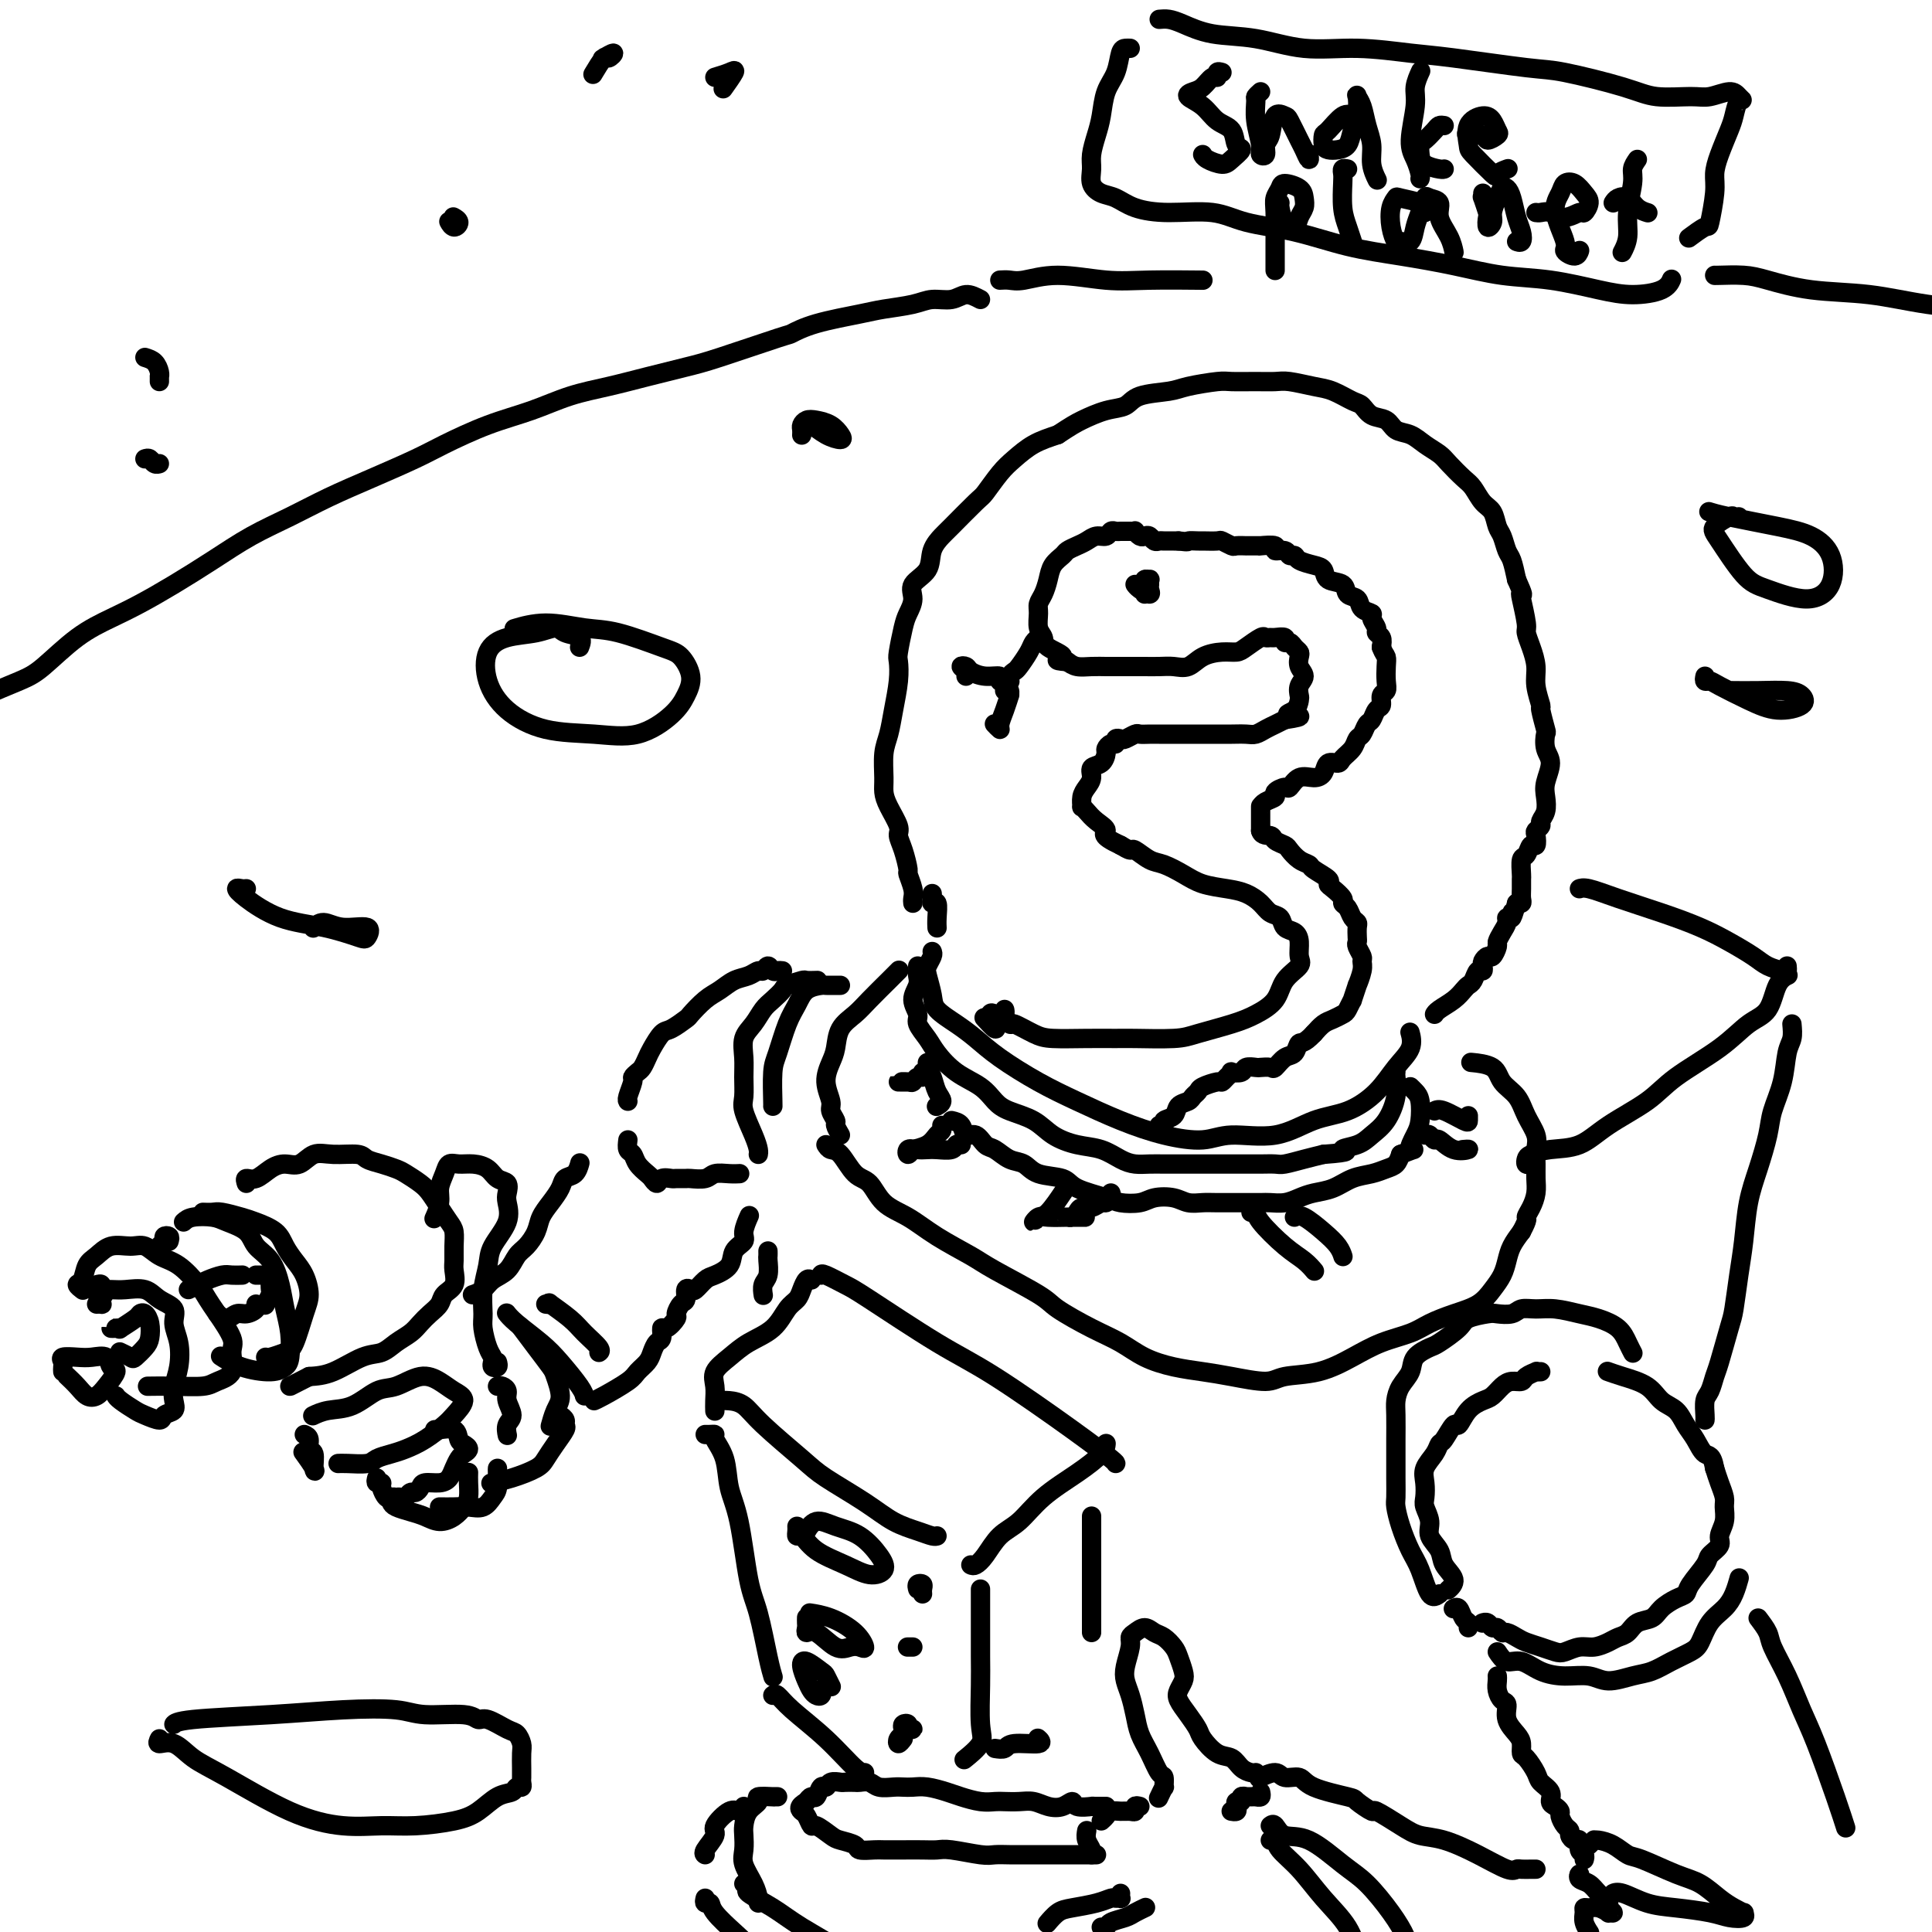 <svg viewBox='0 0 400 400' version='1.1' xmlns='http://www.w3.org/2000/svg' xmlns:xlink='http://www.w3.org/1999/xlink'><g fill='none' stroke='rgb(0,0,0)' stroke-width='4' stroke-linecap='round' stroke-linejoin='round'><path d='M193,197c0.105,0.229 0.211,0.459 0,1c-0.211,0.541 -0.738,1.394 -1,2c-0.262,0.606 -0.258,0.966 0,2c0.258,1.034 0.771,2.743 1,4c0.229,1.257 0.173,2.062 1,3c0.827,0.938 2.538,2.011 4,3c1.462,0.989 2.674,1.895 4,3c1.326,1.105 2.767,2.407 5,4c2.233,1.593 5.258,3.475 8,5c2.742,1.525 5.201,2.691 8,4c2.799,1.309 5.936,2.760 9,4c3.064,1.240 6.053,2.270 9,3c2.947,0.730 5.851,1.162 8,1c2.149,-0.162 3.544,-0.916 6,-1c2.456,-0.084 5.973,0.501 9,0c3.027,-0.501 5.565,-2.090 8,-3c2.435,-0.910 4.768,-1.141 7,-2c2.232,-0.859 4.363,-2.346 6,-4c1.637,-1.654 2.779,-3.474 4,-5c1.221,-1.526 2.521,-2.757 3,-4c0.479,-1.243 0.137,-2.498 0,-3c-0.137,-0.502 -0.068,-0.251 0,0'/><path d='M190,200c0.011,0.351 0.021,0.703 0,1c-0.021,0.297 -0.074,0.540 0,1c0.074,0.460 0.275,1.138 0,2c-0.275,0.862 -1.025,1.910 -1,3c0.025,1.090 0.827,2.224 1,3c0.173,0.776 -0.281,1.194 0,2c0.281,0.806 1.296,2.001 2,3c0.704,0.999 1.096,1.801 2,3c0.904,1.199 2.321,2.796 4,4c1.679,1.204 3.620,2.017 5,3c1.380,0.983 2.199,2.137 3,3c0.801,0.863 1.585,1.435 3,2c1.415,0.565 3.460,1.125 5,2c1.540,0.875 2.576,2.067 4,3c1.424,0.933 3.238,1.609 5,2c1.762,0.391 3.472,0.497 5,1c1.528,0.503 2.873,1.403 4,2c1.127,0.597 2.037,0.892 3,1c0.963,0.108 1.980,0.029 3,0c1.020,-0.029 2.044,-0.008 3,0c0.956,0.008 1.845,0.002 3,0c1.155,-0.002 2.577,-0.000 4,0c1.423,0.000 2.847,-0.000 4,0c1.153,0.000 2.037,0.001 3,0c0.963,-0.001 2.007,-0.003 3,0c0.993,0.003 1.935,0.012 3,0c1.065,-0.012 2.255,-0.044 3,0c0.745,0.044 1.047,0.166 2,0c0.953,-0.166 2.558,-0.619 4,-1c1.442,-0.381 2.721,-0.691 4,-1'/><path d='M274,239c6.795,-0.499 4.284,-0.748 4,-1c-0.284,-0.252 1.661,-0.509 3,-1c1.339,-0.491 2.072,-1.218 3,-2c0.928,-0.782 2.053,-1.621 3,-3c0.947,-1.379 1.718,-3.297 2,-5c0.282,-1.703 0.076,-3.189 0,-4c-0.076,-0.811 -0.022,-0.946 0,-1c0.022,-0.054 0.011,-0.027 0,0'/><path d='M192,220c0.025,0.463 0.050,0.925 0,1c-0.050,0.075 -0.175,-0.239 0,0c0.175,0.239 0.649,1.031 1,2c0.351,0.969 0.577,2.116 1,3c0.423,0.884 1.041,1.505 1,2c-0.041,0.495 -0.742,0.864 -1,1c-0.258,0.136 -0.074,0.039 0,0c0.074,-0.039 0.037,-0.019 0,0'/><path d='M197,232c0.779,0.181 1.559,0.362 2,1c0.441,0.638 0.544,1.733 1,2c0.456,0.267 1.266,-0.294 2,0c0.734,0.294 1.390,1.445 2,2c0.610,0.555 1.172,0.515 2,1c0.828,0.485 1.923,1.495 3,2c1.077,0.505 2.137,0.506 3,1c0.863,0.494 1.528,1.481 3,2c1.472,0.519 3.752,0.571 5,1c1.248,0.429 1.463,1.236 3,2c1.537,0.764 4.396,1.486 6,2c1.604,0.514 1.951,0.821 3,1c1.049,0.179 2.798,0.230 4,0c1.202,-0.230 1.856,-0.741 3,-1c1.144,-0.259 2.777,-0.266 4,0c1.223,0.266 2.036,0.803 3,1c0.964,0.197 2.078,0.053 3,0c0.922,-0.053 1.654,-0.013 3,0c1.346,0.013 3.308,0.001 5,0c1.692,-0.001 3.113,0.011 4,0c0.887,-0.011 1.241,-0.043 2,0c0.759,0.043 1.924,0.163 3,0c1.076,-0.163 2.062,-0.607 3,-1c0.938,-0.393 1.826,-0.735 3,-1c1.174,-0.265 2.633,-0.451 4,-1c1.367,-0.549 2.643,-1.459 4,-2c1.357,-0.541 2.797,-0.712 4,-1c1.203,-0.288 2.170,-0.693 3,-1c0.830,-0.307 1.523,-0.516 2,-1c0.477,-0.484 0.739,-1.242 1,-2'/><path d='M290,239c4.121,-1.625 2.422,-0.687 2,-1c-0.422,-0.313 0.433,-1.877 1,-3c0.567,-1.123 0.845,-1.804 1,-3c0.155,-1.196 0.186,-2.908 0,-4c-0.186,-1.092 -0.588,-1.563 -1,-2c-0.412,-0.437 -0.832,-0.839 -1,-1c-0.168,-0.161 -0.084,-0.080 0,0'/><path d='M259,251c0.433,-0.095 0.866,-0.190 1,0c0.134,0.190 -0.030,0.664 1,2c1.030,1.336 3.256,3.533 5,5c1.744,1.467 3.008,2.203 4,3c0.992,0.797 1.712,1.656 2,2c0.288,0.344 0.144,0.172 0,0'/><path d='M268,252c0.475,-0.265 0.951,-0.530 2,0c1.049,0.530 2.673,1.853 4,3c1.327,1.147 2.357,2.116 3,3c0.643,0.884 0.898,1.681 1,2c0.102,0.319 0.051,0.159 0,0'/><path d='M230,247c0.095,0.301 0.191,0.602 0,1c-0.191,0.398 -0.667,0.894 -1,1c-0.333,0.106 -0.523,-0.178 -1,0c-0.477,0.178 -1.242,0.818 -2,1c-0.758,0.182 -1.510,-0.095 -2,0c-0.490,0.095 -0.717,0.561 -1,1c-0.283,0.439 -0.622,0.850 -1,1c-0.378,0.150 -0.796,0.040 -1,0c-0.204,-0.040 -0.196,-0.011 0,0c0.196,0.011 0.579,0.003 1,0c0.421,-0.003 0.880,-0.001 1,0c0.120,0.001 -0.100,0.000 0,0c0.100,-0.000 0.520,-0.000 1,0c0.480,0.000 1.019,0.000 1,0c-0.019,-0.000 -0.596,-0.001 -1,0c-0.404,0.001 -0.634,0.005 -1,0c-0.366,-0.005 -0.866,-0.019 -2,0c-1.134,0.019 -2.902,0.072 -4,0c-1.098,-0.072 -1.527,-0.269 -2,0c-0.473,0.269 -0.991,1.003 -1,1c-0.009,-0.003 0.493,-0.743 1,-1c0.507,-0.257 1.021,-0.031 2,-1c0.979,-0.969 2.423,-3.134 3,-4c0.577,-0.866 0.289,-0.433 0,0'/><path d='M199,237c-0.388,-0.113 -0.776,-0.226 -1,0c-0.224,0.226 -0.283,0.791 -1,1c-0.717,0.209 -2.090,0.061 -3,0c-0.910,-0.061 -1.355,-0.034 -2,0c-0.645,0.034 -1.489,0.076 -2,0c-0.511,-0.076 -0.690,-0.268 -1,0c-0.310,0.268 -0.753,0.998 -1,1c-0.247,0.002 -0.298,-0.724 0,-1c0.298,-0.276 0.945,-0.101 1,0c0.055,0.101 -0.483,0.128 0,0c0.483,-0.128 1.986,-0.413 3,-1c1.014,-0.587 1.540,-1.477 2,-2c0.460,-0.523 0.855,-0.679 1,-1c0.145,-0.321 0.042,-0.806 0,-1c-0.042,-0.194 -0.021,-0.097 0,0'/><path d='M191,222c0.086,0.453 0.171,0.906 0,1c-0.171,0.094 -0.600,-0.171 -1,0c-0.400,0.171 -0.773,0.778 -1,1c-0.227,0.222 -0.310,0.060 -1,0c-0.690,-0.060 -1.989,-0.016 -2,0c-0.011,0.016 1.266,0.004 2,0c0.734,-0.004 0.924,-0.001 1,0c0.076,0.001 0.038,0.001 0,0'/><path d='M295,235c0.322,-0.130 0.645,-0.259 1,0c0.355,0.259 0.743,0.907 1,1c0.257,0.093 0.384,-0.367 1,0c0.616,0.367 1.722,1.562 3,2c1.278,0.438 2.729,0.118 3,0c0.271,-0.118 -0.637,-0.034 -1,0c-0.363,0.034 -0.182,0.017 0,0'/><path d='M297,230c0.423,-0.219 0.845,-0.437 2,0c1.155,0.437 3.041,1.530 4,2c0.959,0.470 0.989,0.319 1,0c0.011,-0.319 0.003,-0.805 0,-1c-0.003,-0.195 -0.002,-0.097 0,0'/><path d='M189,187c-0.032,-0.286 -0.064,-0.572 0,-1c0.064,-0.428 0.223,-0.997 0,-2c-0.223,-1.003 -0.829,-2.441 -1,-3c-0.171,-0.559 0.091,-0.239 0,-1c-0.091,-0.761 -0.536,-2.602 -1,-4c-0.464,-1.398 -0.947,-2.354 -1,-3c-0.053,-0.646 0.325,-0.984 0,-2c-0.325,-1.016 -1.352,-2.711 -2,-4c-0.648,-1.289 -0.917,-2.173 -1,-3c-0.083,-0.827 0.020,-1.596 0,-3c-0.020,-1.404 -0.163,-3.445 0,-5c0.163,-1.555 0.631,-2.626 1,-4c0.369,-1.374 0.638,-3.050 1,-5c0.362,-1.950 0.818,-4.174 1,-6c0.182,-1.826 0.092,-3.255 0,-4c-0.092,-0.745 -0.185,-0.808 0,-2c0.185,-1.192 0.649,-3.515 1,-5c0.351,-1.485 0.590,-2.133 1,-3c0.410,-0.867 0.992,-1.952 1,-3c0.008,-1.048 -0.559,-2.059 0,-3c0.559,-0.941 2.244,-1.811 3,-3c0.756,-1.189 0.582,-2.697 1,-4c0.418,-1.303 1.428,-2.400 2,-3c0.572,-0.600 0.708,-0.702 2,-2c1.292,-1.298 3.741,-3.794 5,-5c1.259,-1.206 1.329,-1.124 2,-2c0.671,-0.876 1.943,-2.709 3,-4c1.057,-1.291 1.900,-2.040 3,-3c1.100,-0.960 2.457,-2.131 4,-3c1.543,-0.869 3.271,-1.434 5,-2'/><path d='M219,90c2.744,-1.804 3.603,-2.315 5,-3c1.397,-0.685 3.333,-1.545 5,-2c1.667,-0.455 3.066,-0.504 4,-1c0.934,-0.496 1.402,-1.439 3,-2c1.598,-0.561 4.324,-0.739 6,-1c1.676,-0.261 2.301,-0.606 4,-1c1.699,-0.394 4.473,-0.839 6,-1c1.527,-0.161 1.808,-0.040 3,0c1.192,0.040 3.294,-0.001 5,0c1.706,0.001 3.017,0.046 4,0c0.983,-0.046 1.639,-0.182 3,0c1.361,0.182 3.427,0.683 5,1c1.573,0.317 2.652,0.451 4,1c1.348,0.549 2.965,1.513 4,2c1.035,0.487 1.488,0.497 2,1c0.512,0.503 1.084,1.500 2,2c0.916,0.500 2.175,0.504 3,1c0.825,0.496 1.217,1.483 2,2c0.783,0.517 1.957,0.565 3,1c1.043,0.435 1.956,1.256 3,2c1.044,0.744 2.219,1.411 3,2c0.781,0.589 1.169,1.101 2,2c0.831,0.899 2.107,2.184 3,3c0.893,0.816 1.405,1.162 2,2c0.595,0.838 1.273,2.168 2,3c0.727,0.832 1.504,1.166 2,2c0.496,0.834 0.710,2.168 1,3c0.290,0.832 0.655,1.161 1,2c0.345,0.839 0.670,2.187 1,3c0.330,0.813 0.666,1.089 1,2c0.334,0.911 0.667,2.455 1,4'/><path d='M314,120c1.636,3.633 1.226,3.216 1,3c-0.226,-0.216 -0.267,-0.232 0,1c0.267,1.232 0.841,3.710 1,5c0.159,1.290 -0.097,1.390 0,2c0.097,0.610 0.547,1.729 1,3c0.453,1.271 0.910,2.695 1,4c0.090,1.305 -0.186,2.491 0,4c0.186,1.509 0.833,3.342 1,4c0.167,0.658 -0.147,0.142 0,1c0.147,0.858 0.754,3.090 1,4c0.246,0.910 0.132,0.498 0,1c-0.132,0.502 -0.283,1.920 0,3c0.283,1.080 1.000,1.823 1,3c-0.000,1.177 -0.717,2.787 -1,4c-0.283,1.213 -0.132,2.027 0,3c0.132,0.973 0.245,2.105 0,3c-0.245,0.895 -0.850,1.554 -1,2c-0.150,0.446 0.153,0.678 0,1c-0.153,0.322 -0.762,0.735 -1,1c-0.238,0.265 -0.106,0.384 0,1c0.106,0.616 0.186,1.731 0,2c-0.186,0.269 -0.638,-0.308 -1,0c-0.362,0.308 -0.633,1.500 -1,2c-0.367,0.500 -0.831,0.309 -1,1c-0.169,0.691 -0.044,2.266 0,3c0.044,0.734 0.008,0.627 0,1c-0.008,0.373 0.012,1.224 0,2c-0.012,0.776 -0.055,1.476 0,2c0.055,0.524 0.207,0.872 0,1c-0.207,0.128 -0.773,0.037 -1,0c-0.227,-0.037 -0.113,-0.018 0,0'/><path d='M314,187c-1.326,4.876 -1.143,2.566 -1,2c0.143,-0.566 0.244,0.612 0,1c-0.244,0.388 -0.835,-0.014 -1,0c-0.165,0.014 0.096,0.442 0,1c-0.096,0.558 -0.550,1.245 -1,2c-0.450,0.755 -0.895,1.578 -1,2c-0.105,0.422 0.129,0.441 0,1c-0.129,0.559 -0.622,1.657 -1,2c-0.378,0.343 -0.640,-0.067 -1,0c-0.360,0.067 -0.817,0.613 -1,1c-0.183,0.387 -0.091,0.615 0,1c0.091,0.385 0.179,0.929 0,1c-0.179,0.071 -0.627,-0.329 -1,0c-0.373,0.329 -0.670,1.387 -1,2c-0.330,0.613 -0.691,0.781 -1,1c-0.309,0.219 -0.566,0.490 -1,1c-0.434,0.510 -1.044,1.261 -2,2c-0.956,0.739 -2.257,1.468 -3,2c-0.743,0.532 -0.926,0.866 -1,1c-0.074,0.134 -0.037,0.067 0,0'/><path d='M205,210c0.086,-0.241 0.172,-0.481 1,0c0.828,0.481 2.397,1.684 3,2c0.603,0.316 0.241,-0.255 1,0c0.759,0.255 2.638,1.336 4,2c1.362,0.664 2.206,0.911 4,1c1.794,0.089 4.539,0.022 7,0c2.461,-0.022 4.640,0.002 6,0c1.360,-0.002 1.903,-0.030 4,0c2.097,0.030 5.749,0.119 8,0c2.251,-0.119 3.101,-0.447 5,-1c1.899,-0.553 4.846,-1.331 7,-2c2.154,-0.669 3.516,-1.228 5,-2c1.484,-0.772 3.092,-1.757 4,-3c0.908,-1.243 1.117,-2.743 2,-4c0.883,-1.257 2.440,-2.272 3,-3c0.560,-0.728 0.124,-1.169 0,-2c-0.124,-0.831 0.066,-2.053 0,-3c-0.066,-0.947 -0.387,-1.618 -1,-2c-0.613,-0.382 -1.518,-0.473 -2,-1c-0.482,-0.527 -0.543,-1.489 -1,-2c-0.457,-0.511 -1.311,-0.570 -2,-1c-0.689,-0.430 -1.212,-1.231 -2,-2c-0.788,-0.769 -1.842,-1.505 -3,-2c-1.158,-0.495 -2.420,-0.747 -4,-1c-1.580,-0.253 -3.478,-0.506 -5,-1c-1.522,-0.494 -2.669,-1.228 -4,-2c-1.331,-0.772 -2.846,-1.583 -4,-2c-1.154,-0.417 -1.949,-0.442 -3,-1c-1.051,-0.558 -2.360,-1.650 -3,-2c-0.640,-0.350 -0.611,0.043 -1,0c-0.389,-0.043 -1.194,-0.521 -2,-1'/><path d='M232,175c-4.608,-2.133 -3.130,-2.465 -3,-3c0.130,-0.535 -1.090,-1.274 -2,-2c-0.910,-0.726 -1.509,-1.440 -2,-2c-0.491,-0.560 -0.873,-0.965 -1,-1c-0.127,-0.035 0.003,0.299 0,0c-0.003,-0.299 -0.138,-1.231 0,-2c0.138,-0.769 0.549,-1.376 1,-2c0.451,-0.624 0.943,-1.266 1,-2c0.057,-0.734 -0.322,-1.560 0,-2c0.322,-0.440 1.344,-0.495 2,-1c0.656,-0.505 0.945,-1.459 1,-2c0.055,-0.541 -0.126,-0.667 0,-1c0.126,-0.333 0.557,-0.873 1,-1c0.443,-0.127 0.896,0.158 1,0c0.104,-0.158 -0.142,-0.760 0,-1c0.142,-0.240 0.671,-0.117 1,0c0.329,0.117 0.459,0.227 1,0c0.541,-0.227 1.494,-0.793 2,-1c0.506,-0.207 0.566,-0.055 1,0c0.434,0.055 1.241,0.015 2,0c0.759,-0.015 1.470,-0.004 2,0c0.530,0.004 0.879,0.001 2,0c1.121,-0.001 3.014,-0.001 4,0c0.986,0.001 1.065,0.001 2,0c0.935,-0.001 2.726,-0.003 4,0c1.274,0.003 2.032,0.012 3,0c0.968,-0.012 2.146,-0.045 3,0c0.854,0.045 1.384,0.167 2,0c0.616,-0.167 1.320,-0.622 2,-1c0.680,-0.378 1.337,-0.679 2,-1c0.663,-0.321 1.331,-0.660 2,-1'/><path d='M266,149c5.596,-0.815 2.087,-0.851 1,-1c-1.087,-0.149 0.249,-0.410 1,-1c0.751,-0.590 0.915,-1.509 1,-2c0.085,-0.491 0.089,-0.555 0,-1c-0.089,-0.445 -0.272,-1.271 0,-2c0.272,-0.729 0.998,-1.361 1,-2c0.002,-0.639 -0.720,-1.286 -1,-2c-0.280,-0.714 -0.118,-1.497 0,-2c0.118,-0.503 0.191,-0.727 0,-1c-0.191,-0.273 -0.646,-0.595 -1,-1c-0.354,-0.405 -0.605,-0.893 -1,-1c-0.395,-0.107 -0.932,0.168 -1,0c-0.068,-0.168 0.335,-0.779 0,-1c-0.335,-0.221 -1.406,-0.053 -2,0c-0.594,0.053 -0.711,-0.010 -1,0c-0.289,0.010 -0.751,0.093 -1,0c-0.249,-0.093 -0.286,-0.363 -1,0c-0.714,0.363 -2.105,1.359 -3,2c-0.895,0.641 -1.292,0.928 -2,1c-0.708,0.072 -1.725,-0.072 -3,0c-1.275,0.072 -2.807,0.359 -4,1c-1.193,0.641 -2.047,1.636 -3,2c-0.953,0.364 -2.006,0.098 -3,0c-0.994,-0.098 -1.928,-0.026 -3,0c-1.072,0.026 -2.282,0.007 -3,0c-0.718,-0.007 -0.944,-0.001 -2,0c-1.056,0.001 -2.940,-0.002 -4,0c-1.060,0.002 -1.294,0.011 -2,0c-0.706,-0.011 -1.882,-0.041 -3,0c-1.118,0.041 -2.176,0.155 -3,0c-0.824,-0.155 -1.412,-0.577 -2,-1'/><path d='M221,137c-3.924,-0.287 -1.233,-0.503 -1,-1c0.233,-0.497 -1.991,-1.274 -3,-2c-1.009,-0.726 -0.803,-1.401 -1,-2c-0.197,-0.599 -0.796,-1.122 -1,-2c-0.204,-0.878 -0.014,-2.112 0,-3c0.014,-0.888 -0.147,-1.432 0,-2c0.147,-0.568 0.602,-1.160 1,-2c0.398,-0.840 0.740,-1.927 1,-3c0.260,-1.073 0.440,-2.133 1,-3c0.560,-0.867 1.501,-1.543 2,-2c0.499,-0.457 0.557,-0.696 1,-1c0.443,-0.304 1.270,-0.674 2,-1c0.730,-0.326 1.361,-0.609 2,-1c0.639,-0.391 1.284,-0.889 2,-1c0.716,-0.111 1.501,0.167 2,0c0.499,-0.167 0.711,-0.777 1,-1c0.289,-0.223 0.656,-0.060 1,0c0.344,0.060 0.666,0.015 1,0c0.334,-0.015 0.681,-0.000 1,0c0.319,0.000 0.610,-0.014 1,0c0.390,0.014 0.878,0.055 1,0c0.122,-0.055 -0.122,-0.207 0,0c0.122,0.207 0.610,0.773 1,1c0.390,0.227 0.681,0.113 1,0c0.319,-0.113 0.667,-0.226 1,0c0.333,0.226 0.653,0.793 1,1c0.347,0.207 0.722,0.056 1,0c0.278,-0.056 0.459,-0.015 1,0c0.541,0.015 1.440,0.004 2,0c0.560,-0.004 0.780,-0.002 1,0'/><path d='M244,112c2.501,0.309 1.754,0.082 2,0c0.246,-0.082 1.485,-0.018 2,0c0.515,0.018 0.308,-0.009 1,0c0.692,0.009 2.285,0.055 3,0c0.715,-0.055 0.554,-0.211 1,0c0.446,0.211 1.499,0.789 2,1c0.501,0.211 0.450,0.057 1,0c0.550,-0.057 1.699,-0.015 2,0c0.301,0.015 -0.247,0.003 0,0c0.247,-0.003 1.290,0.003 2,0c0.710,-0.003 1.087,-0.016 1,0c-0.087,0.016 -0.637,0.061 0,0c0.637,-0.061 2.461,-0.227 3,0c0.539,0.227 -0.208,0.848 0,1c0.208,0.152 1.372,-0.166 2,0c0.628,0.166 0.722,0.817 1,1c0.278,0.183 0.741,-0.102 1,0c0.259,0.102 0.315,0.589 1,1c0.685,0.411 2.000,0.744 3,1c1.000,0.256 1.687,0.435 2,1c0.313,0.565 0.254,1.517 1,2c0.746,0.483 2.299,0.497 3,1c0.701,0.503 0.551,1.496 1,2c0.449,0.504 1.497,0.520 2,1c0.503,0.480 0.459,1.424 1,2c0.541,0.576 1.665,0.783 2,1c0.335,0.217 -0.120,0.442 0,1c0.120,0.558 0.816,1.449 1,2c0.184,0.551 -0.143,0.764 0,1c0.143,0.236 0.755,0.496 1,1c0.245,0.504 0.122,1.252 0,2'/><path d='M286,134c0.535,1.455 0.871,1.593 1,2c0.129,0.407 0.049,1.083 0,2c-0.049,0.917 -0.069,2.076 0,3c0.069,0.924 0.226,1.614 0,2c-0.226,0.386 -0.834,0.470 -1,1c-0.166,0.530 0.110,1.508 0,2c-0.110,0.492 -0.607,0.498 -1,1c-0.393,0.502 -0.682,1.499 -1,2c-0.318,0.501 -0.667,0.505 -1,1c-0.333,0.495 -0.652,1.482 -1,2c-0.348,0.518 -0.727,0.568 -1,1c-0.273,0.432 -0.440,1.247 -1,2c-0.560,0.753 -1.514,1.446 -2,2c-0.486,0.554 -0.504,0.969 -1,1c-0.496,0.031 -1.471,-0.324 -2,0c-0.529,0.324 -0.613,1.326 -1,2c-0.387,0.674 -1.078,1.021 -2,1c-0.922,-0.021 -2.073,-0.409 -3,0c-0.927,0.409 -1.628,1.615 -2,2c-0.372,0.385 -0.415,-0.051 -1,0c-0.585,0.051 -1.712,0.588 -2,1c-0.288,0.412 0.263,0.698 0,1c-0.263,0.302 -1.338,0.620 -2,1c-0.662,0.380 -0.909,0.823 -1,1c-0.091,0.177 -0.024,0.089 0,0c0.024,-0.089 0.007,-0.179 0,0c-0.007,0.179 -0.002,0.625 0,1c0.002,0.375 0.000,0.678 0,1c-0.000,0.322 -0.000,0.664 0,1c0.000,0.336 0.000,0.668 0,1c-0.000,0.332 -0.000,0.666 0,1'/><path d='M261,172c0.267,1.108 1.436,0.878 2,1c0.564,0.122 0.523,0.596 1,1c0.477,0.404 1.474,0.737 2,1c0.526,0.263 0.583,0.455 1,1c0.417,0.545 1.193,1.442 2,2c0.807,0.558 1.643,0.779 2,1c0.357,0.221 0.233,0.444 1,1c0.767,0.556 2.425,1.445 3,2c0.575,0.555 0.066,0.778 0,1c-0.066,0.222 0.311,0.444 1,1c0.689,0.556 1.691,1.444 2,2c0.309,0.556 -0.075,0.778 0,1c0.075,0.222 0.608,0.444 1,1c0.392,0.556 0.641,1.444 1,2c0.359,0.556 0.827,0.778 1,1c0.173,0.222 0.050,0.445 0,1c-0.050,0.555 -0.028,1.444 0,2c0.028,0.556 0.061,0.780 0,1c-0.061,0.220 -0.217,0.435 0,1c0.217,0.565 0.805,1.479 1,2c0.195,0.521 -0.004,0.649 0,1c0.004,0.351 0.212,0.926 0,2c-0.212,1.074 -0.845,2.648 -1,3c-0.155,0.352 0.166,-0.520 0,0c-0.166,0.520 -0.821,2.430 -1,3c-0.179,0.570 0.118,-0.199 0,0c-0.118,0.199 -0.650,1.365 -1,2c-0.350,0.635 -0.516,0.737 -1,1c-0.484,0.263 -1.284,0.686 -2,1c-0.716,0.314 -1.347,0.518 -2,1c-0.653,0.482 -1.326,1.241 -2,2'/><path d='M272,214c-2.190,2.350 -2.666,1.726 -3,2c-0.334,0.274 -0.527,1.446 -1,2c-0.473,0.554 -1.225,0.488 -2,1c-0.775,0.512 -1.574,1.600 -2,2c-0.426,0.400 -0.480,0.111 -1,0c-0.520,-0.111 -1.506,-0.044 -2,0c-0.494,0.044 -0.496,0.064 -1,0c-0.504,-0.064 -1.511,-0.210 -2,0c-0.489,0.210 -0.460,0.778 -1,1c-0.540,0.222 -1.648,0.097 -2,0c-0.352,-0.097 0.053,-0.167 0,0c-0.053,0.167 -0.563,0.569 -1,1c-0.437,0.431 -0.800,0.889 -1,1c-0.200,0.111 -0.238,-0.125 -1,0c-0.762,0.125 -2.250,0.610 -3,1c-0.750,0.390 -0.763,0.686 -1,1c-0.237,0.314 -0.698,0.647 -1,1c-0.302,0.353 -0.444,0.725 -1,1c-0.556,0.275 -1.526,0.452 -2,1c-0.474,0.548 -0.453,1.467 -1,2c-0.547,0.533 -1.662,0.679 -2,1c-0.338,0.321 0.101,0.817 0,1c-0.101,0.183 -0.743,0.052 -1,0c-0.257,-0.052 -0.128,-0.026 0,0'/><path d='M208,210c-0.023,-0.543 -0.045,-1.085 0,-1c0.045,0.085 0.158,0.799 0,1c-0.158,0.201 -0.586,-0.111 -1,0c-0.414,0.111 -0.815,0.646 -1,1c-0.185,0.354 -0.153,0.528 0,1c0.153,0.472 0.426,1.242 0,1c-0.426,-0.242 -1.550,-1.498 -2,-2c-0.450,-0.502 -0.225,-0.251 0,0'/><path d='M215,132c-0.026,0.020 -0.052,0.040 0,0c0.052,-0.040 0.183,-0.141 0,0c-0.183,0.141 -0.680,0.524 -1,1c-0.320,0.476 -0.464,1.045 -1,2c-0.536,0.955 -1.463,2.294 -2,3c-0.537,0.706 -0.682,0.777 -1,1c-0.318,0.223 -0.807,0.597 -1,1c-0.193,0.403 -0.088,0.836 0,1c0.088,0.164 0.159,0.059 0,0c-0.159,-0.059 -0.547,-0.071 -1,0c-0.453,0.071 -0.971,0.226 -1,0c-0.029,-0.226 0.432,-0.832 0,-1c-0.432,-0.168 -1.758,0.101 -3,0c-1.242,-0.101 -2.399,-0.573 -3,-1c-0.601,-0.427 -0.644,-0.808 -1,-1c-0.356,-0.192 -1.023,-0.196 -1,0c0.023,0.196 0.737,0.591 1,1c0.263,0.409 0.075,0.831 0,1c-0.075,0.169 -0.038,0.084 0,0'/><path d='M208,143c0.428,-0.132 0.857,-0.264 1,0c0.143,0.264 0.001,0.923 0,1c-0.001,0.077 0.140,-0.428 0,0c-0.140,0.428 -0.560,1.789 -1,3c-0.440,1.211 -0.902,2.273 -1,3c-0.098,0.727 0.166,1.119 0,1c-0.166,-0.119 -0.762,-0.748 -1,-1c-0.238,-0.252 -0.119,-0.126 0,0'/><path d='M237,120c-0.000,0.346 -0.000,0.691 0,1c0.000,0.309 0.000,0.581 0,1c-0.000,0.419 -0.001,0.984 0,1c0.001,0.016 0.004,-0.517 0,-1c-0.004,-0.483 -0.015,-0.915 0,-1c0.015,-0.085 0.057,0.176 0,0c-0.057,-0.176 -0.212,-0.791 0,-1c0.212,-0.209 0.791,-0.013 1,0c0.209,0.013 0.050,-0.157 0,0c-0.050,0.157 0.011,0.641 0,1c-0.011,0.359 -0.094,0.593 0,1c0.094,0.407 0.365,0.985 0,1c-0.365,0.015 -1.368,-0.534 -2,-1c-0.632,-0.466 -0.895,-0.847 -1,-1c-0.105,-0.153 -0.053,-0.076 0,0'/><path d='M193,185c0.030,0.289 0.061,0.579 0,1c-0.061,0.421 -0.212,0.974 0,1c0.212,0.026 0.789,-0.477 1,0c0.211,0.477 0.057,1.932 0,3c-0.057,1.068 -0.015,1.749 0,2c0.015,0.251 0.004,0.072 0,0c-0.004,-0.072 -0.002,-0.036 0,0'/><path d='M171,237c0.267,0.422 0.534,0.844 1,1c0.466,0.156 1.130,0.046 2,1c0.870,0.954 1.944,2.971 3,4c1.056,1.029 2.092,1.070 3,2c0.908,0.930 1.686,2.750 3,4c1.314,1.250 3.164,1.931 5,3c1.836,1.069 3.656,2.525 6,4c2.344,1.475 5.210,2.968 7,4c1.790,1.032 2.505,1.602 5,3c2.495,1.398 6.770,3.624 9,5c2.230,1.376 2.415,1.902 4,3c1.585,1.098 4.569,2.766 7,4c2.431,1.234 4.310,2.032 6,3c1.690,0.968 3.191,2.106 5,3c1.809,0.894 3.927,1.542 6,2c2.073,0.458 4.103,0.724 6,1c1.897,0.276 3.661,0.563 6,1c2.339,0.437 5.253,1.025 7,1c1.747,-0.025 2.326,-0.664 4,-1c1.674,-0.336 4.442,-0.369 7,-1c2.558,-0.631 4.906,-1.860 7,-3c2.094,-1.140 3.932,-2.191 6,-3c2.068,-0.809 4.364,-1.374 6,-2c1.636,-0.626 2.613,-1.311 4,-2c1.387,-0.689 3.184,-1.381 5,-2c1.816,-0.619 3.652,-1.166 5,-2c1.348,-0.834 2.209,-1.956 3,-3c0.791,-1.044 1.511,-2.012 2,-3c0.489,-0.988 0.747,-1.997 1,-3c0.253,-1.003 0.501,-2.001 1,-3c0.499,-0.999 1.250,-2.000 2,-3'/><path d='M315,255c1.574,-2.917 1.010,-2.710 1,-3c-0.010,-0.290 0.533,-1.078 1,-2c0.467,-0.922 0.859,-1.978 1,-3c0.141,-1.022 0.032,-2.009 0,-3c-0.032,-0.991 0.015,-1.988 0,-3c-0.015,-1.012 -0.091,-2.041 0,-3c0.091,-0.959 0.350,-1.847 0,-3c-0.350,-1.153 -1.310,-2.572 -2,-4c-0.690,-1.428 -1.110,-2.866 -2,-4c-0.890,-1.134 -2.249,-1.964 -3,-3c-0.751,-1.036 -0.895,-2.279 -2,-3c-1.105,-0.721 -3.173,-0.920 -4,-1c-0.827,-0.080 -0.414,-0.040 0,0'/><path d='M174,235c-0.456,-0.783 -0.911,-1.566 -1,-2c-0.089,-0.434 0.189,-0.518 0,-1c-0.189,-0.482 -0.846,-1.363 -1,-2c-0.154,-0.637 0.195,-1.031 0,-2c-0.195,-0.969 -0.933,-2.514 -1,-4c-0.067,-1.486 0.536,-2.914 1,-4c0.464,-1.086 0.789,-1.831 1,-3c0.211,-1.169 0.309,-2.762 1,-4c0.691,-1.238 1.975,-2.122 3,-3c1.025,-0.878 1.790,-1.751 3,-3c1.210,-1.249 2.864,-2.875 4,-4c1.136,-1.125 1.753,-1.750 2,-2c0.247,-0.250 0.123,-0.125 0,0'/><path d='M319,284c-0.479,0.022 -0.957,0.044 -1,0c-0.043,-0.044 0.351,-0.153 0,0c-0.351,0.153 -1.445,0.570 -2,1c-0.555,0.430 -0.570,0.874 -1,1c-0.430,0.126 -1.273,-0.067 -2,0c-0.727,0.067 -1.336,0.394 -2,1c-0.664,0.606 -1.381,1.490 -2,2c-0.619,0.510 -1.139,0.645 -2,1c-0.861,0.355 -2.062,0.931 -3,2c-0.938,1.069 -1.612,2.631 -2,3c-0.388,0.369 -0.490,-0.456 -1,0c-0.510,0.456 -1.429,2.194 -2,3c-0.571,0.806 -0.794,0.681 -1,1c-0.206,0.319 -0.396,1.082 -1,2c-0.604,0.918 -1.622,1.992 -2,3c-0.378,1.008 -0.117,1.950 0,3c0.117,1.050 0.091,2.210 0,3c-0.091,0.790 -0.247,1.212 0,2c0.247,0.788 0.898,1.944 1,3c0.102,1.056 -0.344,2.014 0,3c0.344,0.986 1.479,2.002 2,3c0.521,0.998 0.428,1.979 1,3c0.572,1.021 1.808,2.083 2,3c0.192,0.917 -0.659,1.691 -1,2c-0.341,0.309 -0.170,0.155 0,0'/><path d='M298,330c-0.665,0.478 -1.331,0.955 -2,0c-0.669,-0.955 -1.342,-3.343 -2,-5c-0.658,-1.657 -1.301,-2.584 -2,-4c-0.699,-1.416 -1.455,-3.321 -2,-5c-0.545,-1.679 -0.878,-3.133 -1,-4c-0.122,-0.867 -0.033,-1.149 0,-2c0.033,-0.851 0.008,-2.272 0,-4c-0.008,-1.728 -0.000,-3.764 0,-5c0.000,-1.236 -0.007,-1.671 0,-3c0.007,-1.329 0.027,-3.553 0,-5c-0.027,-1.447 -0.102,-2.118 0,-3c0.102,-0.882 0.381,-1.975 1,-3c0.619,-1.025 1.577,-1.983 2,-3c0.423,-1.017 0.309,-2.093 1,-3c0.691,-0.907 2.185,-1.644 3,-2c0.815,-0.356 0.952,-0.330 2,-1c1.048,-0.670 3.009,-2.035 4,-3c0.991,-0.965 1.013,-1.530 2,-2c0.987,-0.470 2.938,-0.844 4,-1c1.062,-0.156 1.234,-0.095 2,0c0.766,0.095 2.126,0.225 3,0c0.874,-0.225 1.261,-0.804 2,-1c0.739,-0.196 1.829,-0.009 3,0c1.171,0.009 2.422,-0.160 4,0c1.578,0.160 3.484,0.649 5,1c1.516,0.351 2.641,0.564 4,1c1.359,0.436 2.952,1.096 4,2c1.048,0.904 1.551,2.051 2,3c0.449,0.949 0.842,1.700 1,2c0.158,0.300 0.079,0.150 0,0'/><path d='M301,333c-0.091,0.055 -0.182,0.109 0,0c0.182,-0.109 0.637,-0.383 1,0c0.363,0.383 0.633,1.422 1,2c0.367,0.578 0.829,0.694 1,1c0.171,0.306 0.049,0.802 0,1c-0.049,0.198 -0.024,0.099 0,0'/><path d='M307,336c-0.089,0.033 -0.178,0.065 0,0c0.178,-0.065 0.624,-0.229 1,0c0.376,0.229 0.681,0.849 1,1c0.319,0.151 0.651,-0.167 1,0c0.349,0.167 0.715,0.818 1,1c0.285,0.182 0.489,-0.105 1,0c0.511,0.105 1.329,0.604 2,1c0.671,0.396 1.194,0.691 2,1c0.806,0.309 1.895,0.634 3,1c1.105,0.366 2.225,0.775 3,1c0.775,0.225 1.205,0.267 2,0c0.795,-0.267 1.957,-0.844 3,-1c1.043,-0.156 1.969,0.109 3,0c1.031,-0.109 2.167,-0.592 3,-1c0.833,-0.408 1.363,-0.742 2,-1c0.637,-0.258 1.381,-0.440 2,-1c0.619,-0.560 1.112,-1.498 2,-2c0.888,-0.502 2.172,-0.569 3,-1c0.828,-0.431 1.199,-1.225 2,-2c0.801,-0.775 2.030,-1.530 3,-2c0.970,-0.470 1.679,-0.654 2,-1c0.321,-0.346 0.253,-0.854 1,-2c0.747,-1.146 2.309,-2.928 3,-4c0.691,-1.072 0.511,-1.432 1,-2c0.489,-0.568 1.649,-1.345 2,-2c0.351,-0.655 -0.105,-1.190 0,-2c0.105,-0.810 0.771,-1.897 1,-3c0.229,-1.103 0.020,-2.224 0,-3c-0.020,-0.776 0.148,-1.209 0,-2c-0.148,-0.791 -0.614,-1.940 -1,-3c-0.386,-1.060 -0.693,-2.030 -1,-3'/><path d='M355,304c-0.513,-3.010 -1.296,-2.535 -2,-3c-0.704,-0.465 -1.330,-1.871 -2,-3c-0.670,-1.129 -1.382,-1.979 -2,-3c-0.618,-1.021 -1.140,-2.211 -2,-3c-0.860,-0.789 -2.059,-1.178 -3,-2c-0.941,-0.822 -1.623,-2.076 -3,-3c-1.377,-0.924 -3.448,-1.518 -5,-2c-1.552,-0.482 -2.586,-0.852 -3,-1c-0.414,-0.148 -0.207,-0.074 0,0'/><path d='M310,342c0.595,0.897 1.191,1.794 2,2c0.809,0.206 1.832,-0.280 3,0c1.168,0.280 2.483,1.326 4,2c1.517,0.674 3.238,0.977 5,1c1.762,0.023 3.566,-0.234 5,0c1.434,0.234 2.499,0.960 4,1c1.501,0.040 3.438,-0.606 5,-1c1.562,-0.394 2.749,-0.535 4,-1c1.251,-0.465 2.565,-1.254 4,-2c1.435,-0.746 2.990,-1.448 4,-2c1.010,-0.552 1.476,-0.954 2,-2c0.524,-1.046 1.107,-2.736 2,-4c0.893,-1.264 2.095,-2.102 3,-3c0.905,-0.898 1.513,-1.857 2,-3c0.487,-1.143 0.853,-2.469 1,-3c0.147,-0.531 0.073,-0.265 0,0'/><path d='M310,347c0.021,0.254 0.042,0.507 0,1c-0.042,0.493 -0.148,1.224 0,2c0.148,0.776 0.551,1.597 1,2c0.449,0.403 0.943,0.388 1,1c0.057,0.612 -0.323,1.850 0,3c0.323,1.150 1.347,2.213 2,3c0.653,0.787 0.933,1.299 1,2c0.067,0.701 -0.079,1.591 0,2c0.079,0.409 0.385,0.337 1,1c0.615,0.663 1.541,2.061 2,3c0.459,0.939 0.453,1.418 1,2c0.547,0.582 1.648,1.268 2,2c0.352,0.732 -0.047,1.509 0,2c0.047,0.491 0.538,0.695 1,1c0.462,0.305 0.894,0.711 1,1c0.106,0.289 -0.112,0.460 0,1c0.112,0.540 0.556,1.449 1,2c0.444,0.551 0.888,0.743 1,1c0.112,0.257 -0.110,0.579 0,1c0.110,0.421 0.551,0.939 1,1c0.449,0.061 0.905,-0.337 1,0c0.095,0.337 -0.170,1.410 0,2c0.170,0.590 0.777,0.697 1,1c0.223,0.303 0.064,0.801 0,1c-0.064,0.199 -0.032,0.100 0,0'/><path d='M329,382c0.434,-0.427 0.869,-0.853 1,-1c0.131,-0.147 -0.040,-0.014 0,0c0.040,0.014 0.292,-0.091 1,0c0.708,0.091 1.872,0.380 3,1c1.128,0.620 2.220,1.573 3,2c0.780,0.427 1.248,0.327 3,1c1.752,0.673 4.789,2.118 7,3c2.211,0.882 3.597,1.202 5,2c1.403,0.798 2.823,2.074 4,3c1.177,0.926 2.110,1.503 3,2c0.890,0.497 1.735,0.915 2,1c0.265,0.085 -0.052,-0.163 0,0c0.052,0.163 0.473,0.735 0,1c-0.473,0.265 -1.838,0.221 -3,0c-1.162,-0.221 -2.119,-0.620 -4,-1c-1.881,-0.380 -4.686,-0.743 -7,-1c-2.314,-0.257 -4.136,-0.409 -6,-1c-1.864,-0.591 -3.771,-1.621 -5,-2c-1.229,-0.379 -1.780,-0.108 -2,0c-0.220,0.108 -0.110,0.054 0,0'/><path d='M327,389c0.049,-0.518 0.098,-1.036 0,-1c-0.098,0.036 -0.343,0.625 0,1c0.343,0.375 1.274,0.535 2,1c0.726,0.465 1.248,1.235 2,2c0.752,0.765 1.734,1.527 2,2c0.266,0.473 -0.183,0.659 0,1c0.183,0.341 0.999,0.838 1,1c0.001,0.162 -0.813,-0.010 -1,0c-0.187,0.010 0.251,0.201 0,0c-0.251,-0.201 -1.193,-0.794 -2,-1c-0.807,-0.206 -1.481,-0.023 -2,0c-0.519,0.023 -0.885,-0.113 -1,0c-0.115,0.113 0.021,0.473 0,1c-0.021,0.527 -0.198,1.219 0,2c0.198,0.781 0.771,1.652 1,2c0.229,0.348 0.115,0.174 0,0'/><path d='M364,335c0.803,1.063 1.606,2.126 2,3c0.394,0.874 0.378,1.558 1,3c0.622,1.442 1.883,3.641 3,6c1.117,2.359 2.089,4.878 3,7c0.911,2.122 1.760,3.847 3,7c1.240,3.153 2.872,7.733 4,11c1.128,3.267 1.751,5.219 2,6c0.249,0.781 0.125,0.390 0,0'/><path d='M318,387c-0.220,-0.005 -0.440,-0.010 -1,0c-0.560,0.010 -1.461,0.034 -2,0c-0.539,-0.034 -0.717,-0.127 -1,0c-0.283,0.127 -0.671,0.475 -2,0c-1.329,-0.475 -3.601,-1.771 -6,-3c-2.399,-1.229 -4.927,-2.390 -7,-3c-2.073,-0.610 -3.691,-0.668 -5,-1c-1.309,-0.332 -2.310,-0.939 -4,-2c-1.690,-1.061 -4.071,-2.577 -5,-3c-0.929,-0.423 -0.408,0.247 -1,0c-0.592,-0.247 -2.298,-1.410 -3,-2c-0.702,-0.590 -0.399,-0.608 -2,-1c-1.601,-0.392 -5.106,-1.159 -7,-2c-1.894,-0.841 -2.179,-1.756 -3,-2c-0.821,-0.244 -2.179,0.182 -3,0c-0.821,-0.182 -1.106,-0.972 -2,-1c-0.894,-0.028 -2.398,0.706 -3,1c-0.602,0.294 -0.301,0.147 0,0'/><path d='M263,378c0.299,-0.231 0.599,-0.462 1,0c0.401,0.462 0.904,1.617 2,2c1.096,0.383 2.783,-0.004 5,1c2.217,1.004 4.962,3.401 7,5c2.038,1.599 3.369,2.401 5,4c1.631,1.599 3.561,3.996 5,6c1.439,2.004 2.387,3.617 3,5c0.613,1.383 0.889,2.538 1,3c0.111,0.462 0.055,0.231 0,0'/><path d='M263,381c0.400,-0.144 0.800,-0.287 1,0c0.200,0.287 0.201,1.006 1,2c0.799,0.994 2.396,2.263 4,4c1.604,1.737 3.214,3.943 5,6c1.786,2.057 3.747,3.964 5,6c1.253,2.036 1.799,4.202 2,5c0.201,0.798 0.057,0.228 0,0c-0.057,-0.228 -0.029,-0.114 0,0'/><path d='M261,371c0.092,0.423 0.183,0.846 0,1c-0.183,0.154 -0.642,0.040 -1,0c-0.358,-0.040 -0.617,-0.007 -1,0c-0.383,0.007 -0.891,-0.013 -1,0c-0.109,0.013 0.181,0.059 0,0c-0.181,-0.059 -0.832,-0.222 -1,0c-0.168,0.222 0.147,0.830 0,1c-0.147,0.170 -0.757,-0.098 -1,0c-0.243,0.098 -0.117,0.562 0,1c0.117,0.438 0.227,0.849 0,1c-0.227,0.151 -0.792,0.041 -1,0c-0.208,-0.041 -0.059,-0.012 0,0c0.059,0.012 0.030,0.006 0,0'/><path d='M229,374c-0.346,0.001 -0.692,0.001 -1,0c-0.308,-0.001 -0.579,-0.005 -1,0c-0.421,0.005 -0.994,0.019 -1,0c-0.006,-0.019 0.553,-0.071 0,0c-0.553,0.071 -2.220,0.264 -3,0c-0.780,-0.264 -0.673,-0.985 -1,-1c-0.327,-0.015 -1.089,0.675 -2,1c-0.911,0.325 -1.973,0.283 -3,0c-1.027,-0.283 -2.020,-0.807 -3,-1c-0.980,-0.193 -1.946,-0.055 -3,0c-1.054,0.055 -2.196,0.026 -3,0c-0.804,-0.026 -1.272,-0.049 -2,0c-0.728,0.049 -1.718,0.171 -3,0c-1.282,-0.171 -2.858,-0.634 -4,-1c-1.142,-0.366 -1.852,-0.634 -3,-1c-1.148,-0.366 -2.734,-0.829 -4,-1c-1.266,-0.171 -2.212,-0.050 -3,0c-0.788,0.050 -1.420,0.027 -2,0c-0.580,-0.027 -1.110,-0.060 -2,0c-0.890,0.060 -2.140,0.212 -3,0c-0.860,-0.212 -1.328,-0.789 -2,-1c-0.672,-0.211 -1.546,-0.058 -2,0c-0.454,0.058 -0.489,0.020 -1,0c-0.511,-0.020 -1.499,-0.021 -2,0c-0.501,0.021 -0.515,0.066 -1,0c-0.485,-0.066 -1.439,-0.243 -2,0c-0.561,0.243 -0.728,0.905 -1,1c-0.272,0.095 -0.650,-0.377 -1,0c-0.350,0.377 -0.671,1.601 -1,2c-0.329,0.399 -0.665,-0.029 -1,0c-0.335,0.029 -0.667,0.514 -1,1'/><path d='M167,373c-1.974,1.046 -1.409,1.660 -1,2c0.409,0.340 0.660,0.406 1,1c0.340,0.594 0.767,1.717 1,2c0.233,0.283 0.270,-0.274 1,0c0.730,0.274 2.153,1.380 3,2c0.847,0.620 1.117,0.755 2,1c0.883,0.245 2.378,0.602 3,1c0.622,0.398 0.372,0.839 1,1c0.628,0.161 2.136,0.043 3,0c0.864,-0.043 1.085,-0.013 2,0c0.915,0.013 2.524,0.007 4,0c1.476,-0.007 2.817,-0.016 4,0c1.183,0.016 2.207,0.057 3,0c0.793,-0.057 1.355,-0.211 3,0c1.645,0.211 4.373,0.789 6,1c1.627,0.211 2.154,0.057 3,0c0.846,-0.057 2.010,-0.015 3,0c0.990,0.015 1.806,0.004 3,0c1.194,-0.004 2.765,-0.001 4,0c1.235,0.001 2.135,0.000 4,0c1.865,-0.000 4.694,-0.000 6,0c1.306,0.000 1.087,0.000 1,0c-0.087,-0.000 -0.044,-0.000 0,0'/><path d='M260,367c-0.239,0.055 -0.477,0.110 -1,0c-0.523,-0.110 -1.330,-0.385 -2,-1c-0.670,-0.615 -1.204,-1.571 -2,-2c-0.796,-0.429 -1.853,-0.331 -3,-1c-1.147,-0.669 -2.385,-2.104 -3,-3c-0.615,-0.896 -0.606,-1.251 -1,-2c-0.394,-0.749 -1.191,-1.890 -2,-3c-0.809,-1.110 -1.632,-2.188 -2,-3c-0.368,-0.812 -0.283,-1.358 0,-2c0.283,-0.642 0.763,-1.380 1,-2c0.237,-0.620 0.229,-1.121 0,-2c-0.229,-0.879 -0.680,-2.135 -1,-3c-0.320,-0.865 -0.509,-1.339 -1,-2c-0.491,-0.661 -1.284,-1.509 -2,-2c-0.716,-0.491 -1.354,-0.625 -2,-1c-0.646,-0.375 -1.301,-0.992 -2,-1c-0.699,-0.008 -1.442,0.592 -2,1c-0.558,0.408 -0.931,0.625 -1,1c-0.069,0.375 0.167,0.907 0,2c-0.167,1.093 -0.736,2.746 -1,4c-0.264,1.254 -0.223,2.109 0,3c0.223,0.891 0.626,1.819 1,3c0.374,1.181 0.717,2.616 1,4c0.283,1.384 0.506,2.719 1,4c0.494,1.281 1.258,2.509 2,4c0.742,1.491 1.463,3.244 2,4c0.537,0.756 0.890,0.515 1,1c0.110,0.485 -0.022,1.697 0,2c0.022,0.303 0.198,-0.303 0,0c-0.198,0.303 -0.771,1.515 -1,2c-0.229,0.485 -0.115,0.242 0,0'/><path d='M236,374c-0.441,-0.114 -0.881,-0.227 -1,0c-0.119,0.227 0.085,0.796 0,1c-0.085,0.204 -0.457,0.044 -1,0c-0.543,-0.044 -1.256,0.027 -2,0c-0.744,-0.027 -1.519,-0.152 -2,0c-0.481,0.152 -0.668,0.579 -1,1c-0.332,0.421 -0.809,0.834 -1,1c-0.191,0.166 -0.095,0.083 0,0'/><path d='M232,392c-0.026,0.424 -0.052,0.849 0,1c0.052,0.151 0.184,0.030 0,0c-0.184,-0.030 -0.682,0.032 -1,0c-0.318,-0.032 -0.457,-0.159 -1,0c-0.543,0.159 -1.491,0.603 -3,1c-1.509,0.397 -3.580,0.745 -5,1c-1.420,0.255 -2.190,0.415 -3,1c-0.810,0.585 -1.660,1.596 -2,2c-0.340,0.404 -0.170,0.202 0,0'/><path d='M237,395c-0.051,0.024 -0.101,0.048 0,0c0.101,-0.048 0.354,-0.167 0,0c-0.354,0.167 -1.314,0.619 -2,1c-0.686,0.381 -1.098,0.690 -2,1c-0.902,0.310 -2.293,0.619 -3,1c-0.707,0.381 -0.729,0.833 -1,1c-0.271,0.167 -0.792,0.048 -1,0c-0.208,-0.048 -0.104,-0.024 0,0'/><path d='M225,379c-0.113,0.649 -0.226,1.298 0,2c0.226,0.702 0.792,1.458 1,2c0.208,0.542 0.060,0.869 0,1c-0.060,0.131 -0.030,0.065 0,0'/><path d='M174,204c-0.206,-0.003 -0.411,-0.006 -1,0c-0.589,0.006 -1.561,0.022 -2,0c-0.439,-0.022 -0.345,-0.080 -1,0c-0.655,0.080 -2.060,0.300 -3,1c-0.940,0.700 -1.415,1.880 -2,3c-0.585,1.120 -1.281,2.181 -2,4c-0.719,1.819 -1.461,4.396 -2,6c-0.539,1.604 -0.877,2.234 -1,4c-0.123,1.766 -0.033,4.668 0,6c0.033,1.332 0.009,1.095 0,1c-0.009,-0.095 -0.005,-0.047 0,0'/><path d='M169,203c0.219,-0.007 0.439,-0.014 0,0c-0.439,0.014 -1.535,0.048 -2,0c-0.465,-0.048 -0.299,-0.180 -1,0c-0.701,0.180 -2.270,0.670 -3,1c-0.730,0.330 -0.620,0.499 -1,1c-0.380,0.501 -1.251,1.333 -2,2c-0.749,0.667 -1.378,1.167 -2,2c-0.622,0.833 -1.238,1.998 -2,3c-0.762,1.002 -1.670,1.841 -2,3c-0.330,1.159 -0.082,2.638 0,4c0.082,1.362 -0.002,2.606 0,4c0.002,1.394 0.092,2.938 0,4c-0.092,1.062 -0.364,1.644 0,3c0.364,1.356 1.366,3.487 2,5c0.634,1.513 0.902,2.407 1,3c0.098,0.593 0.028,0.884 0,1c-0.028,0.116 -0.014,0.058 0,0'/><path d='M162,201c-0.333,-0.039 -0.666,-0.078 -1,0c-0.334,0.078 -0.669,0.273 -1,0c-0.331,-0.273 -0.658,-1.013 -1,-1c-0.342,0.013 -0.700,0.780 -1,1c-0.300,0.220 -0.544,-0.108 -1,0c-0.456,0.108 -1.124,0.653 -2,1c-0.876,0.347 -1.959,0.498 -3,1c-1.041,0.502 -2.040,1.357 -3,2c-0.960,0.643 -1.881,1.073 -3,2c-1.119,0.927 -2.436,2.349 -3,3c-0.564,0.651 -0.375,0.530 -1,1c-0.625,0.470 -2.066,1.530 -3,2c-0.934,0.470 -1.363,0.349 -2,1c-0.637,0.651 -1.481,2.073 -2,3c-0.519,0.927 -0.712,1.360 -1,2c-0.288,0.640 -0.669,1.488 -1,2c-0.331,0.512 -0.610,0.687 -1,1c-0.390,0.313 -0.889,0.763 -1,1c-0.111,0.237 0.166,0.259 0,1c-0.166,0.741 -0.775,2.199 -1,3c-0.225,0.801 -0.064,0.943 0,1c0.064,0.057 0.032,0.028 0,0'/><path d='M130,236c-0.097,0.778 -0.195,1.556 0,2c0.195,0.444 0.682,0.555 1,1c0.318,0.445 0.465,1.226 1,2c0.535,0.774 1.457,1.542 2,2c0.543,0.458 0.708,0.606 1,1c0.292,0.394 0.713,1.034 1,1c0.287,-0.034 0.442,-0.741 1,-1c0.558,-0.259 1.518,-0.068 2,0c0.482,0.068 0.484,0.015 1,0c0.516,-0.015 1.545,0.010 2,0c0.455,-0.010 0.336,-0.055 1,0c0.664,0.055 2.112,0.211 3,0c0.888,-0.211 1.217,-0.789 2,-1c0.783,-0.211 2.018,-0.057 3,0c0.982,0.057 1.709,0.016 2,0c0.291,-0.016 0.145,-0.008 0,0'/><path d='M170,264c0.026,-0.199 0.051,-0.398 1,0c0.949,0.398 2.821,1.392 4,2c1.179,0.608 1.665,0.828 5,3c3.335,2.172 9.521,6.295 14,9c4.479,2.705 7.253,3.993 12,7c4.747,3.007 11.468,7.734 16,11c4.532,3.266 6.874,5.072 8,6c1.126,0.928 1.036,0.980 1,1c-0.036,0.020 -0.018,0.010 0,0'/><path d='M168,265c-0.328,-0.175 -0.655,-0.349 -1,0c-0.345,0.349 -0.707,1.223 -1,2c-0.293,0.777 -0.518,1.457 -1,2c-0.482,0.543 -1.223,0.949 -2,2c-0.777,1.051 -1.592,2.746 -3,4c-1.408,1.254 -3.411,2.069 -5,3c-1.589,0.931 -2.766,1.980 -4,3c-1.234,1.020 -2.527,2.011 -3,3c-0.473,0.989 -0.127,1.976 0,3c0.127,1.024 0.034,2.083 0,3c-0.034,0.917 -0.010,1.690 0,2c0.010,0.310 0.005,0.155 0,0'/><path d='M149,290c-0.152,0.011 -0.305,0.023 0,0c0.305,-0.023 1.067,-0.080 2,0c0.933,0.080 2.037,0.296 3,1c0.963,0.704 1.786,1.897 4,4c2.214,2.103 5.821,5.116 8,7c2.179,1.884 2.930,2.638 5,4c2.070,1.362 5.458,3.332 8,5c2.542,1.668 4.236,3.035 6,4c1.764,0.965 3.596,1.527 5,2c1.404,0.473 2.378,0.858 3,1c0.622,0.142 0.892,0.041 1,0c0.108,-0.041 0.054,-0.020 0,0'/><path d='M201,324c0.262,0.121 0.524,0.242 1,0c0.476,-0.242 1.165,-0.847 2,-2c0.835,-1.153 1.817,-2.854 3,-4c1.183,-1.146 2.566,-1.736 4,-3c1.434,-1.264 2.920,-3.200 5,-5c2.080,-1.800 4.753,-3.462 7,-5c2.247,-1.538 4.066,-2.953 5,-4c0.934,-1.047 0.981,-1.728 1,-2c0.019,-0.272 0.009,-0.136 0,0'/><path d='M146,297c0.294,0.008 0.589,0.017 1,0c0.411,-0.017 0.939,-0.059 1,0c0.061,0.059 -0.346,0.220 0,1c0.346,0.780 1.443,2.177 2,4c0.557,1.823 0.572,4.070 1,6c0.428,1.930 1.267,3.544 2,7c0.733,3.456 1.359,8.755 2,12c0.641,3.245 1.295,4.437 2,7c0.705,2.563 1.459,6.498 2,9c0.541,2.502 0.869,3.572 1,4c0.131,0.428 0.066,0.214 0,0'/><path d='M203,329c-0.000,0.994 -0.001,1.988 0,3c0.001,1.012 0.003,2.041 0,4c-0.003,1.959 -0.012,4.848 0,7c0.012,2.152 0.045,3.568 0,6c-0.045,2.432 -0.167,5.879 0,8c0.167,2.121 0.622,2.917 0,4c-0.622,1.083 -2.321,2.452 -3,3c-0.679,0.548 -0.340,0.274 0,0'/><path d='M160,351c0.251,-0.204 0.502,-0.409 1,0c0.498,0.409 1.244,1.430 3,3c1.756,1.570 4.522,3.689 7,6c2.478,2.311 4.667,4.815 6,6c1.333,1.185 1.809,1.053 2,1c0.191,-0.053 0.095,-0.026 0,0'/><path d='M165,316c0.017,0.290 0.033,0.581 0,1c-0.033,0.419 -0.116,0.968 0,1c0.116,0.032 0.431,-0.452 1,0c0.569,0.452 1.391,1.840 3,3c1.609,1.160 4.003,2.091 6,3c1.997,0.909 3.595,1.797 5,2c1.405,0.203 2.616,-0.277 3,-1c0.384,-0.723 -0.058,-1.689 -1,-3c-0.942,-1.311 -2.382,-2.967 -4,-4c-1.618,-1.033 -3.413,-1.442 -5,-2c-1.587,-0.558 -2.966,-1.266 -4,-1c-1.034,0.266 -1.724,1.504 -2,2c-0.276,0.496 -0.138,0.248 0,0'/><path d='M167,335c0.002,-0.093 0.005,-0.186 0,0c-0.005,0.186 -0.017,0.649 0,1c0.017,0.351 0.063,0.588 0,1c-0.063,0.412 -0.235,1.000 0,1c0.235,0.000 0.877,-0.586 2,0c1.123,0.586 2.728,2.345 4,3c1.272,0.655 2.210,0.208 3,0c0.790,-0.208 1.430,-0.175 2,0c0.570,0.175 1.070,0.492 1,0c-0.070,-0.492 -0.709,-1.792 -2,-3c-1.291,-1.208 -3.232,-2.325 -5,-3c-1.768,-0.675 -3.362,-0.907 -4,-1c-0.638,-0.093 -0.319,-0.046 0,0'/><path d='M169,350c-0.107,0.029 -0.214,0.058 0,0c0.214,-0.058 0.748,-0.202 1,0c0.252,0.202 0.221,0.752 0,1c-0.221,0.248 -0.633,0.194 -1,0c-0.367,-0.194 -0.690,-0.528 -1,-1c-0.310,-0.472 -0.606,-1.081 -1,-2c-0.394,-0.919 -0.887,-2.148 -1,-3c-0.113,-0.852 0.152,-1.328 1,-1c0.848,0.328 2.279,1.459 3,2c0.721,0.541 0.733,0.492 1,1c0.267,0.508 0.791,1.574 1,2c0.209,0.426 0.105,0.213 0,0'/><path d='M187,360c-0.393,0.512 -0.786,1.023 -1,1c-0.214,-0.023 -0.249,-0.582 0,-1c0.249,-0.418 0.784,-0.697 1,-1c0.216,-0.303 0.115,-0.631 0,-1c-0.115,-0.369 -0.245,-0.778 0,-1c0.245,-0.222 0.864,-0.256 1,0c0.136,0.256 -0.211,0.800 0,1c0.211,0.200 0.980,0.054 1,0c0.020,-0.054 -0.709,-0.015 -1,0c-0.291,0.015 -0.146,0.008 0,0'/><path d='M188,341c0.536,0.000 1.071,0.000 1,0c-0.071,0.000 -0.750,0.000 -1,0c-0.250,0.000 -0.071,0.000 0,0c0.071,-0.000 0.036,0.000 0,0'/><path d='M190,329c-0.113,-0.400 -0.226,-0.801 0,-1c0.226,-0.199 0.793,-0.198 1,0c0.207,0.198 0.056,0.592 0,1c-0.056,0.408 -0.016,0.831 0,1c0.016,0.169 0.008,0.085 0,0'/><path d='M206,362c0.770,0.121 1.541,0.242 2,0c0.459,-0.242 0.608,-0.848 2,-1c1.392,-0.152 4.029,0.152 5,0c0.971,-0.152 0.278,-0.758 0,-1c-0.278,-0.242 -0.139,-0.121 0,0'/><path d='M226,314c0.000,-0.172 0.000,-0.344 0,1c0.000,1.344 -0.000,4.203 0,6c0.000,1.797 0.000,2.533 0,5c0.000,2.467 0.000,6.664 0,9c0.000,2.336 0.000,2.810 0,3c0.000,0.190 0.000,0.095 0,0'/><path d='M120,241c0.057,-0.207 0.115,-0.415 0,0c-0.115,0.415 -0.402,1.451 -1,2c-0.598,0.549 -1.507,0.611 -2,1c-0.493,0.389 -0.569,1.105 -1,2c-0.431,0.895 -1.218,1.968 -2,3c-0.782,1.032 -1.559,2.024 -2,3c-0.441,0.976 -0.545,1.938 -1,3c-0.455,1.062 -1.262,2.224 -2,3c-0.738,0.776 -1.406,1.164 -2,2c-0.594,0.836 -1.112,2.119 -2,3c-0.888,0.881 -2.145,1.360 -3,2c-0.855,0.640 -1.307,1.442 -2,2c-0.693,0.558 -1.627,0.874 -2,1c-0.373,0.126 -0.187,0.063 0,0'/><path d='M105,272c-0.099,-0.128 -0.198,-0.256 0,0c0.198,0.256 0.694,0.895 2,2c1.306,1.105 3.422,2.674 5,4c1.578,1.326 2.619,2.407 4,4c1.381,1.593 3.103,3.698 4,5c0.897,1.302 0.971,1.801 1,2c0.029,0.199 0.015,0.100 0,0'/><path d='M113,270c0.526,0.073 1.052,0.145 1,0c-0.052,-0.145 -0.683,-0.508 0,0c0.683,0.508 2.680,1.888 4,3c1.320,1.112 1.962,1.958 3,3c1.038,1.042 2.472,2.281 3,3c0.528,0.719 0.151,0.920 0,1c-0.151,0.080 -0.075,0.040 0,0'/><path d='M155,252c0.129,-0.290 0.258,-0.580 0,0c-0.258,0.580 -0.902,2.029 -1,3c-0.098,0.971 0.350,1.463 0,2c-0.350,0.537 -1.498,1.118 -2,2c-0.502,0.882 -0.358,2.065 -1,3c-0.642,0.935 -2.071,1.622 -3,2c-0.929,0.378 -1.359,0.448 -2,1c-0.641,0.552 -1.495,1.586 -2,2c-0.505,0.414 -0.661,0.209 -1,0c-0.339,-0.209 -0.860,-0.422 -1,0c-0.140,0.422 0.099,1.480 0,2c-0.099,0.520 -0.538,0.502 -1,1c-0.462,0.498 -0.946,1.514 -1,2c-0.054,0.486 0.322,0.444 0,1c-0.322,0.556 -1.343,1.710 -2,2c-0.657,0.290 -0.948,-0.284 -1,0c-0.052,0.284 0.137,1.427 0,2c-0.137,0.573 -0.600,0.575 -1,1c-0.400,0.425 -0.737,1.273 -1,2c-0.263,0.727 -0.452,1.333 -1,2c-0.548,0.667 -1.453,1.394 -2,2c-0.547,0.606 -0.734,1.090 -2,2c-1.266,0.910 -3.610,2.245 -5,3c-1.390,0.755 -1.826,0.930 -2,1c-0.174,0.070 -0.087,0.035 0,0'/><path d='M13,284c-0.020,-0.339 -0.039,-0.679 0,-1c0.039,-0.321 0.137,-0.624 0,-1c-0.137,-0.376 -0.507,-0.826 0,-1c0.507,-0.174 1.893,-0.074 3,0c1.107,0.074 1.937,0.120 3,0c1.063,-0.120 2.360,-0.407 3,0c0.640,0.407 0.624,1.508 1,2c0.376,0.492 1.142,0.375 1,1c-0.142,0.625 -1.194,1.992 -2,3c-0.806,1.008 -1.365,1.657 -2,2c-0.635,0.343 -1.345,0.381 -2,0c-0.655,-0.381 -1.253,-1.179 -2,-2c-0.747,-0.821 -1.642,-1.663 -2,-2c-0.358,-0.337 -0.179,-0.168 0,0'/><path d='M19,267c0.146,0.004 0.292,0.007 1,0c0.708,-0.007 1.977,-0.025 3,0c1.023,0.025 1.800,0.092 3,0c1.200,-0.092 2.822,-0.343 4,0c1.178,0.343 1.910,1.281 3,2c1.090,0.719 2.537,1.221 3,2c0.463,0.779 -0.059,1.836 0,3c0.059,1.164 0.697,2.434 1,4c0.303,1.566 0.270,3.427 0,5c-0.270,1.573 -0.777,2.857 -1,4c-0.223,1.143 -0.161,2.145 0,3c0.161,0.855 0.420,1.562 0,2c-0.420,0.438 -1.520,0.608 -2,1c-0.480,0.392 -0.339,1.005 -1,1c-0.661,-0.005 -2.125,-0.628 -3,-1c-0.875,-0.372 -1.162,-0.491 -2,-1c-0.838,-0.509 -2.225,-1.406 -3,-2c-0.775,-0.594 -0.936,-0.884 -1,-1c-0.064,-0.116 -0.032,-0.058 0,0'/><path d='M17,267c0.139,0.104 0.277,0.208 0,0c-0.277,-0.208 -0.970,-0.729 -1,-1c-0.030,-0.271 0.603,-0.293 1,-1c0.397,-0.707 0.556,-2.100 1,-3c0.444,-0.900 1.171,-1.306 2,-2c0.829,-0.694 1.761,-1.674 3,-2c1.239,-0.326 2.787,0.002 4,0c1.213,-0.002 2.093,-0.335 3,0c0.907,0.335 1.841,1.336 3,2c1.159,0.664 2.543,0.990 4,2c1.457,1.010 2.989,2.705 4,4c1.011,1.295 1.503,2.188 2,3c0.497,0.812 0.999,1.541 2,3c1.001,1.459 2.500,3.649 3,5c0.500,1.351 0.001,1.865 0,3c-0.001,1.135 0.496,2.893 0,4c-0.496,1.107 -1.987,1.565 -3,2c-1.013,0.435 -1.550,0.849 -3,1c-1.450,0.151 -3.813,0.041 -6,0c-2.187,-0.041 -4.196,-0.012 -5,0c-0.804,0.012 -0.402,0.006 0,0'/><path d='M38,253c0.454,-0.403 0.907,-0.806 2,-1c1.093,-0.194 2.824,-0.178 4,0c1.176,0.178 1.796,0.518 3,1c1.204,0.482 2.991,1.107 4,2c1.009,0.893 1.241,2.054 2,3c0.759,0.946 2.046,1.679 3,3c0.954,1.321 1.574,3.232 2,5c0.426,1.768 0.658,3.392 1,5c0.342,1.608 0.795,3.200 1,5c0.205,1.800 0.163,3.810 0,5c-0.163,1.190 -0.447,1.562 -1,2c-0.553,0.438 -1.375,0.942 -3,1c-1.625,0.058 -4.053,-0.331 -6,-1c-1.947,-0.669 -3.413,-1.620 -4,-2c-0.587,-0.380 -0.293,-0.190 0,0'/><path d='M42,251c0.724,0.025 1.447,0.050 2,0c0.553,-0.050 0.935,-0.176 2,0c1.065,0.176 2.813,0.655 4,1c1.187,0.345 1.813,0.556 3,1c1.187,0.444 2.935,1.123 4,2c1.065,0.877 1.446,1.954 2,3c0.554,1.046 1.281,2.063 2,3c0.719,0.937 1.432,1.795 2,3c0.568,1.205 0.993,2.757 1,4c0.007,1.243 -0.405,2.175 -1,4c-0.595,1.825 -1.375,4.541 -2,6c-0.625,1.459 -1.095,1.659 -2,2c-0.905,0.341 -2.244,0.823 -3,1c-0.756,0.177 -0.930,0.051 -1,0c-0.070,-0.051 -0.035,-0.025 0,0'/><path d='M39,267c0.698,-0.340 1.396,-0.679 2,-1c0.604,-0.321 1.115,-0.622 2,-1c0.885,-0.378 2.144,-0.833 3,-1c0.856,-0.167 1.307,-0.045 2,0c0.693,0.045 1.626,0.013 2,0c0.374,-0.013 0.187,-0.006 0,0'/><path d='M45,272c0.663,0.542 1.326,1.084 2,1c0.674,-0.084 1.357,-0.793 2,-1c0.643,-0.207 1.244,0.089 2,0c0.756,-0.089 1.665,-0.562 2,-1c0.335,-0.438 0.096,-0.839 0,-1c-0.096,-0.161 -0.048,-0.080 0,0'/><path d='M53,264c0.340,-0.004 0.679,-0.008 1,0c0.321,0.008 0.623,0.028 1,0c0.377,-0.028 0.829,-0.105 1,0c0.171,0.105 0.060,0.393 0,1c-0.060,0.607 -0.068,1.534 0,2c0.068,0.466 0.210,0.472 0,1c-0.210,0.528 -0.774,1.580 -1,2c-0.226,0.420 -0.113,0.210 0,0'/><path d='M24,275c-0.499,-0.004 -0.999,-0.008 -1,0c-0.001,0.008 0.496,0.027 1,0c0.504,-0.027 1.013,-0.100 1,0c-0.013,0.100 -0.550,0.371 0,0c0.550,-0.371 2.186,-1.386 3,-2c0.814,-0.614 0.805,-0.828 1,-1c0.195,-0.172 0.595,-0.302 1,0c0.405,0.302 0.814,1.034 1,2c0.186,0.966 0.147,2.164 0,3c-0.147,0.836 -0.404,1.310 -1,2c-0.596,0.690 -1.531,1.597 -2,2c-0.469,0.403 -0.472,0.301 -1,0c-0.528,-0.301 -1.579,-0.800 -2,-1c-0.421,-0.200 -0.210,-0.100 0,0'/><path d='M20,266c0.461,-0.127 0.922,-0.255 1,0c0.078,0.255 -0.227,0.891 0,1c0.227,0.109 0.985,-0.311 1,0c0.015,0.311 -0.714,1.351 -1,2c-0.286,0.649 -0.128,0.906 0,1c0.128,0.094 0.227,0.025 0,0c-0.227,-0.025 -0.779,-0.007 -1,0c-0.221,0.007 -0.110,0.004 0,0'/><path d='M35,257c0.121,-0.398 0.243,-0.797 0,-1c-0.243,-0.203 -0.850,-0.212 -1,0c-0.150,0.212 0.156,0.644 0,1c-0.156,0.356 -0.773,0.634 -1,1c-0.227,0.366 -0.065,0.819 0,1c0.065,0.181 0.032,0.091 0,0'/><path d='M51,245c-0.155,-0.474 -0.309,-0.948 0,-1c0.309,-0.052 1.082,0.318 2,0c0.918,-0.318 1.979,-1.325 3,-2c1.021,-0.675 2.000,-1.019 3,-1c1.000,0.019 2.021,0.400 3,0c0.979,-0.400 1.917,-1.583 3,-2c1.083,-0.417 2.310,-0.070 4,0c1.690,0.070 3.841,-0.137 5,0c1.159,0.137 1.325,0.617 2,1c0.675,0.383 1.857,0.668 3,1c1.143,0.332 2.245,0.710 3,1c0.755,0.290 1.161,0.490 2,1c0.839,0.510 2.109,1.329 3,2c0.891,0.671 1.401,1.194 2,2c0.599,0.806 1.285,1.897 2,3c0.715,1.103 1.459,2.220 2,3c0.541,0.780 0.879,1.224 1,2c0.121,0.776 0.026,1.884 0,3c-0.026,1.116 0.019,2.238 0,3c-0.019,0.762 -0.102,1.163 0,2c0.102,0.837 0.389,2.111 0,3c-0.389,0.889 -1.454,1.393 -2,2c-0.546,0.607 -0.572,1.317 -1,2c-0.428,0.683 -1.258,1.339 -2,2c-0.742,0.661 -1.396,1.327 -2,2c-0.604,0.673 -1.157,1.354 -2,2c-0.843,0.646 -1.974,1.259 -3,2c-1.026,0.741 -1.945,1.611 -3,2c-1.055,0.389 -2.246,0.297 -4,1c-1.754,0.703 -4.073,2.201 -6,3c-1.927,0.799 -3.464,0.900 -5,1'/><path d='M64,285c-4.778,2.467 -4.222,2.133 -4,2c0.222,-0.133 0.111,-0.067 0,0'/><path d='M65,293c-0.222,0.106 -0.445,0.213 0,0c0.445,-0.213 1.556,-0.745 3,-1c1.444,-0.255 3.219,-0.234 5,-1c1.781,-0.766 3.568,-2.318 5,-3c1.432,-0.682 2.508,-0.493 4,-1c1.492,-0.507 3.398,-1.709 5,-2c1.602,-0.291 2.898,0.330 4,1c1.102,0.670 2.011,1.390 3,2c0.989,0.610 2.060,1.109 2,2c-0.060,0.891 -1.250,2.175 -2,3c-0.750,0.825 -1.059,1.190 -2,2c-0.941,0.810 -2.515,2.063 -4,3c-1.485,0.937 -2.880,1.557 -4,2c-1.120,0.443 -1.964,0.707 -3,1c-1.036,0.293 -2.264,0.614 -3,1c-0.736,0.386 -0.981,0.835 -2,1c-1.019,0.165 -2.813,0.044 -4,0c-1.187,-0.044 -1.768,-0.013 -2,0c-0.232,0.013 -0.116,0.006 0,0'/><path d='M63,297c0.454,0.204 0.908,0.408 1,1c0.092,0.592 -0.179,1.573 0,2c0.179,0.427 0.808,0.299 1,1c0.192,0.701 -0.052,2.229 0,3c0.052,0.771 0.398,0.784 0,0c-0.398,-0.784 -1.542,-2.367 -2,-3c-0.458,-0.633 -0.229,-0.317 0,0'/><path d='M78,306c-0.120,0.437 -0.240,0.873 0,1c0.240,0.127 0.839,-0.057 1,0c0.161,0.057 -0.115,0.355 0,1c0.115,0.645 0.622,1.637 1,2c0.378,0.363 0.626,0.098 1,0c0.374,-0.098 0.874,-0.030 1,0c0.126,0.030 -0.121,0.023 0,0c0.121,-0.023 0.610,-0.061 1,0c0.390,0.061 0.680,0.223 1,0c0.320,-0.223 0.670,-0.830 1,-1c0.330,-0.170 0.641,0.096 1,0c0.359,-0.096 0.764,-0.553 1,-1c0.236,-0.447 0.301,-0.883 1,-1c0.699,-0.117 2.032,0.085 3,0c0.968,-0.085 1.570,-0.456 2,-1c0.430,-0.544 0.687,-1.259 1,-2c0.313,-0.741 0.683,-1.507 1,-2c0.317,-0.493 0.581,-0.714 1,-1c0.419,-0.286 0.992,-0.637 1,-1c0.008,-0.363 -0.548,-0.738 -1,-1c-0.452,-0.262 -0.801,-0.410 -1,-1c-0.199,-0.590 -0.249,-1.622 -1,-2c-0.751,-0.378 -2.202,-0.102 -3,0c-0.798,0.102 -0.942,0.029 -1,0c-0.058,-0.029 -0.029,-0.015 0,0'/><path d='M81,310c-0.042,0.334 -0.083,0.668 0,1c0.083,0.332 0.291,0.661 1,1c0.709,0.339 1.920,0.687 3,1c1.080,0.313 2.030,0.590 3,1c0.970,0.410 1.959,0.952 3,1c1.041,0.048 2.135,-0.397 3,-1c0.865,-0.603 1.500,-1.363 2,-2c0.500,-0.637 0.866,-1.150 1,-2c0.134,-0.850 0.036,-2.037 0,-3c-0.036,-0.963 -0.010,-1.704 0,-2c0.010,-0.296 0.005,-0.148 0,0'/><path d='M91,312c1.005,0.014 2.010,0.027 3,0c0.990,-0.027 1.964,-0.095 3,0c1.036,0.095 2.134,0.351 3,0c0.866,-0.351 1.500,-1.310 2,-2c0.500,-0.690 0.866,-1.113 1,-2c0.134,-0.887 0.036,-2.239 0,-3c-0.036,-0.761 -0.010,-0.932 0,-1c0.010,-0.068 0.005,-0.034 0,0'/><path d='M103,282c0.112,0.398 0.223,0.796 0,1c-0.223,0.204 -0.782,0.213 -1,0c-0.218,-0.213 -0.097,-0.649 0,-1c0.097,-0.351 0.169,-0.616 0,-1c-0.169,-0.384 -0.577,-0.885 -1,-2c-0.423,-1.115 -0.859,-2.842 -1,-4c-0.141,-1.158 0.012,-1.747 0,-3c-0.012,-1.253 -0.189,-3.169 0,-5c0.189,-1.831 0.744,-3.579 1,-5c0.256,-1.421 0.214,-2.517 1,-4c0.786,-1.483 2.401,-3.352 3,-5c0.599,-1.648 0.184,-3.075 0,-4c-0.184,-0.925 -0.135,-1.348 0,-2c0.135,-0.652 0.356,-1.533 0,-2c-0.356,-0.467 -1.289,-0.519 -2,-1c-0.711,-0.481 -1.198,-1.392 -2,-2c-0.802,-0.608 -1.918,-0.914 -3,-1c-1.082,-0.086 -2.131,0.048 -3,0c-0.869,-0.048 -1.557,-0.279 -2,0c-0.443,0.279 -0.641,1.066 -1,2c-0.359,0.934 -0.880,2.013 -1,3c-0.120,0.987 0.160,1.881 0,3c-0.160,1.119 -0.760,2.463 -1,3c-0.240,0.537 -0.120,0.269 0,0'/><path d='M103,287c0.299,-0.074 0.598,-0.147 1,0c0.402,0.147 0.906,0.516 1,1c0.094,0.484 -0.224,1.083 0,2c0.224,0.917 0.988,2.153 1,3c0.012,0.847 -0.727,1.305 -1,2c-0.273,0.695 -0.078,1.627 0,2c0.078,0.373 0.039,0.186 0,0'/><path d='M108,275c-0.254,-0.340 -0.508,-0.681 0,0c0.508,0.681 1.780,2.383 3,4c1.220,1.617 2.390,3.148 3,4c0.610,0.852 0.661,1.023 1,2c0.339,0.977 0.967,2.759 1,4c0.033,1.241 -0.527,1.941 -1,3c-0.473,1.059 -0.858,2.477 -1,3c-0.142,0.523 -0.041,0.149 0,0c0.041,-0.149 0.020,-0.075 0,0'/><path d='M116,293c0.435,0.321 0.870,0.642 1,1c0.130,0.358 -0.046,0.753 0,1c0.046,0.247 0.313,0.346 0,1c-0.313,0.654 -1.205,1.864 -2,3c-0.795,1.136 -1.492,2.200 -2,3c-0.508,0.800 -0.827,1.338 -2,2c-1.173,0.662 -3.200,1.447 -5,2c-1.800,0.553 -3.371,0.872 -4,1c-0.629,0.128 -0.314,0.064 0,0'/><path d='M159,259c0.008,0.388 0.016,0.777 0,1c-0.016,0.223 -0.057,0.281 0,1c0.057,0.719 0.211,2.100 0,3c-0.211,0.900 -0.788,1.319 -1,2c-0.212,0.681 -0.061,1.623 0,2c0.061,0.377 0.030,0.188 0,0'/><path d='M317,241c-0.414,0.091 -0.828,0.181 -1,0c-0.172,-0.181 -0.101,-0.634 0,-1c0.101,-0.366 0.231,-0.645 1,-1c0.769,-0.355 2.175,-0.785 4,-1c1.825,-0.215 4.069,-0.216 6,-1c1.931,-0.784 3.548,-2.353 6,-4c2.452,-1.647 5.739,-3.373 8,-5c2.261,-1.627 3.497,-3.157 6,-5c2.503,-1.843 6.272,-4.000 9,-6c2.728,-2.000 4.416,-3.842 6,-5c1.584,-1.158 3.064,-1.630 4,-3c0.936,-1.370 1.329,-3.638 2,-5c0.671,-1.362 1.620,-1.818 2,-2c0.380,-0.182 0.190,-0.091 0,0'/><path d='M370,200c0.038,0.403 0.077,0.807 0,1c-0.077,0.193 -0.268,0.176 -1,0c-0.732,-0.176 -2.005,-0.511 -3,-1c-0.995,-0.489 -1.713,-1.131 -3,-2c-1.287,-0.869 -3.142,-1.963 -5,-3c-1.858,-1.037 -3.717,-2.015 -6,-3c-2.283,-0.985 -4.990,-1.977 -8,-3c-3.010,-1.023 -6.322,-2.078 -9,-3c-2.678,-0.922 -4.721,-1.710 -6,-2c-1.279,-0.290 -1.794,-0.083 -2,0c-0.206,0.083 -0.103,0.041 0,0'/><path d='M371,212c0.098,1.069 0.196,2.138 0,3c-0.196,0.862 -0.685,1.516 -1,3c-0.315,1.484 -0.455,3.797 -1,6c-0.545,2.203 -1.494,4.296 -2,6c-0.506,1.704 -0.569,3.019 -1,5c-0.431,1.981 -1.229,4.628 -2,7c-0.771,2.372 -1.515,4.469 -2,7c-0.485,2.531 -0.711,5.497 -1,8c-0.289,2.503 -0.641,4.542 -1,7c-0.359,2.458 -0.726,5.334 -1,7c-0.274,1.666 -0.455,2.122 -1,4c-0.545,1.878 -1.452,5.179 -2,7c-0.548,1.821 -0.735,2.162 -1,3c-0.265,0.838 -0.607,2.172 -1,3c-0.393,0.828 -0.837,1.150 -1,2c-0.163,0.850 -0.044,2.229 0,3c0.044,0.771 0.013,0.935 0,1c-0.013,0.065 -0.006,0.033 0,0'/><path d='M161,372c-0.517,-0.005 -1.035,-0.011 -1,0c0.035,0.011 0.622,0.037 0,0c-0.622,-0.037 -2.454,-0.138 -3,0c-0.546,0.138 0.194,0.515 0,1c-0.194,0.485 -1.322,1.076 -2,2c-0.678,0.924 -0.907,2.179 -1,3c-0.093,0.821 -0.049,1.207 0,2c0.049,0.793 0.104,1.992 0,3c-0.104,1.008 -0.368,1.825 0,3c0.368,1.175 1.367,2.707 2,4c0.633,1.293 0.901,2.348 1,3c0.099,0.652 0.028,0.901 0,1c-0.028,0.099 -0.014,0.050 0,0'/><path d='M154,390c0.542,0.377 1.084,0.754 1,1c-0.084,0.246 -0.793,0.360 0,1c0.793,0.640 3.088,1.804 5,3c1.912,1.196 3.440,2.424 6,4c2.560,1.576 6.151,3.501 8,5c1.849,1.499 1.957,2.571 2,3c0.043,0.429 0.022,0.214 0,0'/><path d='M146,393c-0.111,0.455 -0.222,0.909 0,1c0.222,0.091 0.777,-0.183 1,0c0.223,0.183 0.112,0.823 1,2c0.888,1.177 2.774,2.890 4,4c1.226,1.110 1.793,1.617 2,2c0.207,0.383 0.056,0.642 0,1c-0.056,0.358 -0.016,0.817 0,1c0.016,0.183 0.008,0.092 0,0'/><path d='M154,374c-0.292,0.503 -0.583,1.007 -1,1c-0.417,-0.007 -0.959,-0.524 -2,0c-1.041,0.524 -2.580,2.088 -3,3c-0.420,0.912 0.279,1.172 0,2c-0.279,0.828 -1.537,2.223 -2,3c-0.463,0.777 -0.132,0.936 0,1c0.132,0.064 0.066,0.032 0,0'/><path d='M203,62c-1.028,-0.542 -2.057,-1.084 -3,-1c-0.943,0.084 -1.801,0.795 -3,1c-1.199,0.205 -2.739,-0.097 -4,0c-1.261,0.097 -2.244,0.594 -4,1c-1.756,0.406 -4.285,0.722 -6,1c-1.715,0.278 -2.615,0.519 -5,1c-2.385,0.481 -6.256,1.203 -9,2c-2.744,0.797 -4.363,1.669 -5,2c-0.637,0.331 -0.292,0.119 -3,1c-2.708,0.881 -8.469,2.854 -12,4c-3.531,1.146 -4.832,1.465 -7,2c-2.168,0.535 -5.202,1.286 -8,2c-2.798,0.714 -5.360,1.391 -8,2c-2.640,0.609 -5.356,1.148 -8,2c-2.644,0.852 -5.215,2.016 -8,3c-2.785,0.984 -5.786,1.788 -9,3c-3.214,1.212 -6.643,2.830 -9,4c-2.357,1.170 -3.643,1.890 -6,3c-2.357,1.110 -5.786,2.610 -9,4c-3.214,1.390 -6.213,2.671 -9,4c-2.787,1.329 -5.364,2.705 -8,4c-2.636,1.295 -5.333,2.510 -8,4c-2.667,1.490 -5.306,3.256 -8,5c-2.694,1.744 -5.445,3.464 -8,5c-2.555,1.536 -4.914,2.886 -7,4c-2.086,1.114 -3.899,1.993 -6,3c-2.101,1.007 -4.488,2.143 -7,4c-2.512,1.857 -5.147,4.436 -7,6c-1.853,1.564 -2.922,2.113 -5,3c-2.078,0.887 -5.165,2.110 -7,3c-1.835,0.890 -2.417,1.445 -3,2'/><path d='M-6,146c-9.667,5.833 -4.833,2.917 0,0'/><path d='M234,10c-0.325,-0.015 -0.650,-0.031 -1,0c-0.350,0.031 -0.723,0.107 -1,1c-0.277,0.893 -0.456,2.602 -1,4c-0.544,1.398 -1.452,2.485 -2,4c-0.548,1.515 -0.737,3.459 -1,5c-0.263,1.541 -0.601,2.679 -1,4c-0.399,1.321 -0.858,2.825 -1,4c-0.142,1.175 0.035,2.020 0,3c-0.035,0.980 -0.282,2.095 0,3c0.282,0.905 1.092,1.600 2,2c0.908,0.400 1.915,0.506 3,1c1.085,0.494 2.249,1.377 4,2c1.751,0.623 4.088,0.986 7,1c2.912,0.014 6.399,-0.320 9,0c2.601,0.320 4.317,1.293 7,2c2.683,0.707 6.335,1.149 10,2c3.665,0.851 7.343,2.111 11,3c3.657,0.889 7.292,1.407 11,2c3.708,0.593 7.490,1.259 11,2c3.510,0.741 6.747,1.556 10,2c3.253,0.444 6.522,0.518 10,1c3.478,0.482 7.167,1.372 10,2c2.833,0.628 4.811,0.993 7,1c2.189,0.007 4.589,-0.344 6,-1c1.411,-0.656 1.832,-1.616 2,-2c0.168,-0.384 0.084,-0.192 0,0'/><path d='M240,4c0.631,-0.056 1.263,-0.112 2,0c0.737,0.112 1.581,0.393 3,1c1.419,0.607 3.414,1.539 6,2c2.586,0.461 5.763,0.451 9,1c3.237,0.549 6.533,1.657 10,2c3.467,0.343 7.105,-0.079 11,0c3.895,0.079 8.046,0.657 11,1c2.954,0.343 4.709,0.450 9,1c4.291,0.550 11.117,1.545 15,2c3.883,0.455 4.824,0.372 8,1c3.176,0.628 8.588,1.968 12,3c3.412,1.032 4.826,1.757 7,2c2.174,0.243 5.109,0.003 7,0c1.891,-0.003 2.738,0.231 4,0c1.262,-0.231 2.937,-0.928 4,-1c1.063,-0.072 1.512,0.482 2,1c0.488,0.518 1.014,1.002 1,1c-0.014,-0.002 -0.568,-0.489 -1,0c-0.432,0.489 -0.742,1.954 -1,3c-0.258,1.046 -0.465,1.672 -1,3c-0.535,1.328 -1.398,3.359 -2,5c-0.602,1.641 -0.943,2.892 -1,4c-0.057,1.108 0.170,2.073 0,4c-0.170,1.927 -0.736,4.815 -1,6c-0.264,1.185 -0.225,0.665 -1,1c-0.775,0.335 -2.364,1.524 -3,2c-0.636,0.476 -0.318,0.238 0,0'/><path d='M253,15c-0.440,-0.128 -0.880,-0.255 -1,0c-0.120,0.255 0.081,0.894 0,1c-0.081,0.106 -0.443,-0.321 -1,0c-0.557,0.321 -1.307,1.388 -2,2c-0.693,0.612 -1.327,0.767 -2,1c-0.673,0.233 -1.383,0.542 -1,1c0.383,0.458 1.859,1.063 3,2c1.141,0.937 1.946,2.205 3,3c1.054,0.795 2.358,1.118 3,2c0.642,0.882 0.621,2.325 1,3c0.379,0.675 1.159,0.584 1,1c-0.159,0.416 -1.258,1.341 -2,2c-0.742,0.659 -1.127,1.053 -2,1c-0.873,-0.053 -2.235,-0.553 -3,-1c-0.765,-0.447 -0.933,-0.842 -1,-1c-0.067,-0.158 -0.034,-0.079 0,0'/><path d='M261,19c-0.431,0.394 -0.863,0.788 -1,1c-0.137,0.212 0.020,0.241 0,1c-0.020,0.759 -0.216,2.249 0,4c0.216,1.751 0.846,3.762 1,5c0.154,1.238 -0.167,1.704 0,2c0.167,0.296 0.822,0.423 1,0c0.178,-0.423 -0.122,-1.395 0,-2c0.122,-0.605 0.666,-0.842 1,-2c0.334,-1.158 0.456,-3.237 1,-4c0.544,-0.763 1.508,-0.210 2,0c0.492,0.210 0.510,0.077 1,1c0.490,0.923 1.452,2.902 2,4c0.548,1.098 0.683,1.315 1,2c0.317,0.685 0.816,1.838 1,2c0.184,0.162 0.053,-0.668 0,-1c-0.053,-0.332 -0.026,-0.166 0,0'/><path d='M281,24c-0.279,0.087 -0.559,0.173 -1,0c-0.441,-0.173 -1.044,-0.607 -2,0c-0.956,0.607 -2.264,2.254 -3,3c-0.736,0.746 -0.898,0.591 -1,1c-0.102,0.409 -0.144,1.384 0,2c0.144,0.616 0.473,0.875 1,1c0.527,0.125 1.252,0.117 2,0c0.748,-0.117 1.520,-0.344 2,-1c0.480,-0.656 0.668,-1.741 1,-3c0.332,-1.259 0.810,-2.693 1,-4c0.190,-1.307 0.093,-2.486 0,-3c-0.093,-0.514 -0.184,-0.364 0,0c0.184,0.364 0.641,0.942 1,2c0.359,1.058 0.618,2.596 1,4c0.382,1.404 0.886,2.675 1,4c0.114,1.325 -0.162,2.703 0,4c0.162,1.297 0.760,2.513 1,3c0.240,0.487 0.120,0.243 0,0'/><path d='M294,15c0.123,-0.268 0.246,-0.536 0,0c-0.246,0.536 -0.861,1.877 -1,3c-0.139,1.123 0.197,2.028 0,4c-0.197,1.972 -0.929,5.012 -1,7c-0.071,1.988 0.517,2.925 1,4c0.483,1.075 0.861,2.290 1,3c0.139,0.710 0.040,0.917 0,1c-0.040,0.083 -0.020,0.041 0,0'/><path d='M299,26c-0.362,-0.057 -0.724,-0.115 -1,0c-0.276,0.115 -0.465,0.401 -1,1c-0.535,0.599 -1.415,1.509 -2,2c-0.585,0.491 -0.875,0.562 -1,1c-0.125,0.438 -0.086,1.242 0,2c0.086,0.758 0.219,1.471 1,2c0.781,0.529 2.209,0.874 3,1c0.791,0.126 0.944,0.034 1,0c0.056,-0.034 0.016,-0.010 0,0c-0.016,0.010 -0.008,0.005 0,0'/><path d='M304,27c-0.325,0.460 -0.651,0.920 0,1c0.651,0.080 2.277,-0.219 3,0c0.723,0.219 0.543,0.958 1,1c0.457,0.042 1.551,-0.612 2,-1c0.449,-0.388 0.254,-0.510 0,-1c-0.254,-0.490 -0.566,-1.347 -1,-2c-0.434,-0.653 -0.992,-1.102 -2,-1c-1.008,0.102 -2.468,0.757 -3,2c-0.532,1.243 -0.135,3.075 0,4c0.135,0.925 0.008,0.941 1,2c0.992,1.059 3.103,3.159 4,4c0.897,0.841 0.581,0.421 1,0c0.419,-0.421 1.574,-0.844 2,-1c0.426,-0.156 0.122,-0.045 0,0c-0.122,0.045 -0.061,0.022 0,0'/><path d='M264,56c-0.001,-0.388 -0.001,-0.775 0,-1c0.001,-0.225 0.004,-0.287 0,-1c-0.004,-0.713 -0.014,-2.076 0,-4c0.014,-1.924 0.053,-4.408 0,-6c-0.053,-1.592 -0.196,-2.291 0,-3c0.196,-0.709 0.733,-1.427 1,-2c0.267,-0.573 0.264,-0.999 1,-1c0.736,-0.001 2.209,0.424 3,1c0.791,0.576 0.899,1.302 1,2c0.101,0.698 0.195,1.368 0,2c-0.195,0.632 -0.679,1.227 -1,2c-0.321,0.773 -0.478,1.724 -1,2c-0.522,0.276 -1.408,-0.122 -2,-1c-0.592,-0.878 -0.890,-2.236 -1,-3c-0.110,-0.764 -0.031,-0.932 0,-1c0.031,-0.068 0.016,-0.034 0,0'/><path d='M279,35c-0.421,-0.086 -0.842,-0.172 -1,0c-0.158,0.172 -0.053,0.604 0,1c0.053,0.396 0.053,0.758 0,2c-0.053,1.242 -0.158,3.364 0,5c0.158,1.636 0.581,2.787 1,4c0.419,1.213 0.834,2.490 1,3c0.166,0.510 0.083,0.255 0,0'/><path d='M295,44c-0.002,-0.337 -0.004,-0.674 0,-1c0.004,-0.326 0.014,-0.639 -1,-1c-1.014,-0.361 -3.053,-0.768 -4,-1c-0.947,-0.232 -0.802,-0.287 -1,0c-0.198,0.287 -0.740,0.917 -1,2c-0.260,1.083 -0.238,2.621 0,4c0.238,1.379 0.694,2.600 1,3c0.306,0.400 0.464,-0.019 1,0c0.536,0.019 1.452,0.478 2,0c0.548,-0.478 0.729,-1.892 1,-3c0.271,-1.108 0.631,-1.911 1,-3c0.369,-1.089 0.746,-2.466 1,-3c0.254,-0.534 0.383,-0.227 1,0c0.617,0.227 1.720,0.372 2,1c0.280,0.628 -0.265,1.737 0,3c0.265,1.263 1.339,2.678 2,4c0.661,1.322 0.909,2.550 1,3c0.091,0.450 0.024,0.121 0,0c-0.024,-0.121 -0.007,-0.035 0,0c0.007,0.035 0.003,0.017 0,0'/><path d='M307,40c0.030,0.510 0.059,1.021 0,1c-0.059,-0.021 -0.208,-0.572 0,0c0.208,0.572 0.773,2.267 1,3c0.227,0.733 0.116,0.502 0,1c-0.116,0.498 -0.238,1.724 0,2c0.238,0.276 0.837,-0.396 1,-1c0.163,-0.604 -0.111,-1.138 0,-2c0.111,-0.862 0.607,-2.050 1,-3c0.393,-0.950 0.683,-1.660 1,-2c0.317,-0.340 0.660,-0.308 1,0c0.340,0.308 0.676,0.891 1,2c0.324,1.109 0.637,2.742 1,4c0.363,1.258 0.778,2.141 1,3c0.222,0.859 0.252,1.693 0,2c-0.252,0.307 -0.786,0.088 -1,0c-0.214,-0.088 -0.107,-0.044 0,0'/><path d='M318,44c0.264,0.039 0.529,0.079 1,0c0.471,-0.079 1.150,-0.276 2,0c0.850,0.276 1.872,1.025 3,1c1.128,-0.025 2.363,-0.823 3,-1c0.637,-0.177 0.675,0.267 1,0c0.325,-0.267 0.936,-1.243 1,-2c0.064,-0.757 -0.420,-1.293 -1,-2c-0.580,-0.707 -1.258,-1.584 -2,-2c-0.742,-0.416 -1.549,-0.372 -2,0c-0.451,0.372 -0.545,1.071 -1,2c-0.455,0.929 -1.271,2.088 -1,4c0.271,1.912 1.628,4.579 2,6c0.372,1.421 -0.240,1.597 0,2c0.240,0.403 1.334,1.031 2,1c0.666,-0.031 0.905,-0.723 1,-1c0.095,-0.277 0.048,-0.138 0,0'/><path d='M339,33c-0.455,0.653 -0.910,1.307 -1,2c-0.090,0.693 0.186,1.426 0,3c-0.186,1.574 -0.833,3.989 -1,6c-0.167,2.011 0.147,3.618 0,5c-0.147,1.382 -0.756,2.538 -1,3c-0.244,0.462 -0.122,0.231 0,0'/><path d='M334,42c0.241,-0.370 0.482,-0.740 1,-1c0.518,-0.260 1.314,-0.410 2,0c0.686,0.410 1.262,1.380 2,2c0.738,0.620 1.640,0.892 2,1c0.360,0.108 0.180,0.054 0,0'/><path d='M207,58c0.651,-0.038 1.301,-0.077 2,0c0.699,0.077 1.446,0.269 3,0c1.554,-0.269 3.914,-1.000 7,-1c3.086,0.000 6.899,0.732 10,1c3.101,0.268 5.489,0.072 9,0c3.511,-0.072 8.146,-0.021 10,0c1.854,0.021 0.927,0.010 0,0'/><path d='M355,57c-0.044,0.015 -0.089,0.031 1,0c1.089,-0.031 3.310,-0.107 5,0c1.690,0.107 2.848,0.397 5,1c2.152,0.603 5.298,1.521 9,2c3.702,0.479 7.959,0.521 12,1c4.041,0.479 7.867,1.397 12,2c4.133,0.603 8.574,0.893 11,1c2.426,0.107 2.836,0.031 3,0c0.164,-0.031 0.082,-0.015 0,0'/><path d='M94,45c-0.136,-0.075 -0.271,-0.150 0,0c0.271,0.150 0.949,0.525 1,1c0.051,0.475 -0.525,1.051 -1,1c-0.475,-0.051 -0.850,-0.729 -1,-1c-0.150,-0.271 -0.075,-0.136 0,0'/><path d='M30,74c0.732,0.229 1.464,0.457 2,1c0.536,0.543 0.876,1.400 1,2c0.124,0.600 0.033,0.944 0,1c-0.033,0.056 -0.009,-0.177 0,0c0.009,0.177 0.003,0.765 0,1c-0.003,0.235 -0.001,0.118 0,0'/><path d='M30,95c0.339,-0.113 0.679,-0.226 1,0c0.321,0.226 0.625,0.792 1,1c0.375,0.208 0.821,0.060 1,0c0.179,-0.060 0.089,-0.030 0,0'/><path d='M123,15c-0.209,0.350 -0.417,0.700 0,0c0.417,-0.700 1.460,-2.450 2,-3c0.540,-0.550 0.578,0.100 1,0c0.422,-0.100 1.229,-0.950 1,-1c-0.229,-0.050 -1.494,0.700 -2,1c-0.506,0.300 -0.253,0.150 0,0'/><path d='M148,16c1.095,-0.333 2.190,-0.667 3,-1c0.810,-0.333 1.333,-0.667 1,0c-0.333,0.667 -1.524,2.333 -2,3c-0.476,0.667 -0.238,0.333 0,0'/><path d='M120,134c0.301,-0.769 0.601,-1.539 0,-2c-0.601,-0.461 -2.105,-0.614 -3,-1c-0.895,-0.386 -1.181,-1.004 -2,-1c-0.819,0.004 -2.172,0.629 -4,1c-1.828,0.371 -4.132,0.488 -6,1c-1.868,0.512 -3.301,1.418 -4,3c-0.699,1.582 -0.665,3.839 0,6c0.665,2.161 1.960,4.228 4,6c2.040,1.772 4.826,3.251 8,4c3.174,0.749 6.737,0.767 10,1c3.263,0.233 6.228,0.679 9,0c2.772,-0.679 5.352,-2.484 7,-4c1.648,-1.516 2.364,-2.742 3,-4c0.636,-1.258 1.191,-2.546 1,-4c-0.191,-1.454 -1.129,-3.074 -2,-4c-0.871,-0.926 -1.674,-1.159 -4,-2c-2.326,-0.841 -6.176,-2.292 -9,-3c-2.824,-0.708 -4.623,-0.674 -7,-1c-2.377,-0.326 -5.332,-1.011 -8,-1c-2.668,0.011 -5.048,0.717 -6,1c-0.952,0.283 -0.476,0.141 0,0'/><path d='M51,184c-0.290,0.031 -0.580,0.063 -1,0c-0.420,-0.063 -0.971,-0.220 -1,0c-0.029,0.220 0.464,0.818 2,2c1.536,1.182 4.114,2.950 7,4c2.886,1.050 6.078,1.383 9,2c2.922,0.617 5.572,1.520 7,2c1.428,0.480 1.633,0.539 2,0c0.367,-0.539 0.897,-1.675 0,-2c-0.897,-0.325 -3.220,0.160 -5,0c-1.780,-0.160 -3.018,-0.966 -4,-1c-0.982,-0.034 -1.709,0.705 -2,1c-0.291,0.295 -0.145,0.148 0,0'/><path d='M360,107c-0.400,0.050 -0.799,0.100 -1,0c-0.201,-0.100 -0.203,-0.351 -1,0c-0.797,0.351 -2.388,1.305 -3,2c-0.612,0.695 -0.244,1.133 1,3c1.244,1.867 3.366,5.165 5,7c1.634,1.835 2.781,2.209 5,3c2.219,0.791 5.509,2.000 8,2c2.491,0.000 4.182,-1.208 5,-3c0.818,-1.792 0.762,-4.169 0,-6c-0.762,-1.831 -2.229,-3.118 -4,-4c-1.771,-0.882 -3.846,-1.360 -7,-2c-3.154,-0.640 -7.388,-1.441 -10,-2c-2.612,-0.559 -3.604,-0.874 -4,-1c-0.396,-0.126 -0.198,-0.063 0,0'/><path d='M33,360c-0.252,0.495 -0.505,0.989 0,1c0.505,0.011 1.766,-0.463 3,0c1.234,0.463 2.439,1.861 4,3c1.561,1.139 3.478,2.019 7,4c3.522,1.981 8.651,5.064 13,7c4.349,1.936 7.920,2.724 11,3c3.080,0.276 5.671,0.039 8,0c2.329,-0.039 4.396,0.120 7,0c2.604,-0.120 5.744,-0.520 8,-1c2.256,-0.480 3.627,-1.042 5,-2c1.373,-0.958 2.746,-2.312 4,-3c1.254,-0.688 2.389,-0.709 3,-1c0.611,-0.291 0.700,-0.852 1,-1c0.300,-0.148 0.813,0.117 1,0c0.187,-0.117 0.050,-0.615 0,-1c-0.050,-0.385 -0.013,-0.655 0,-1c0.013,-0.345 0.001,-0.765 0,-1c-0.001,-0.235 0.010,-0.285 0,-1c-0.010,-0.715 -0.040,-2.094 0,-3c0.040,-0.906 0.152,-1.338 0,-2c-0.152,-0.662 -0.567,-1.555 -1,-2c-0.433,-0.445 -0.885,-0.444 -2,-1c-1.115,-0.556 -2.894,-1.669 -4,-2c-1.106,-0.331 -1.538,0.121 -2,0c-0.462,-0.121 -0.953,-0.814 -3,-1c-2.047,-0.186 -5.651,0.135 -8,0c-2.349,-0.135 -3.442,-0.726 -6,-1c-2.558,-0.274 -6.580,-0.231 -11,0c-4.420,0.231 -9.236,0.650 -15,1c-5.764,0.350 -12.475,0.633 -16,1c-3.525,0.367 -3.864,0.819 -4,1c-0.136,0.181 -0.068,0.090 0,0'/><path d='M353,140c-0.091,0.433 -0.182,0.867 0,1c0.182,0.133 0.638,-0.033 1,0c0.362,0.033 0.631,0.265 2,1c1.369,0.735 3.838,1.973 6,3c2.162,1.027 4.015,1.845 6,2c1.985,0.155 4.100,-0.351 5,-1c0.900,-0.649 0.584,-1.442 0,-2c-0.584,-0.558 -1.435,-0.882 -3,-1c-1.565,-0.118 -3.844,-0.032 -6,0c-2.156,0.032 -4.187,0.009 -5,0c-0.813,-0.009 -0.406,-0.005 0,0'/><path d='M166,90c-0.000,0.007 -0.001,0.013 0,0c0.001,-0.013 0.003,-0.046 0,0c-0.003,0.046 -0.010,0.169 0,0c0.010,-0.169 0.036,-0.632 0,-1c-0.036,-0.368 -0.136,-0.642 0,-1c0.136,-0.358 0.508,-0.799 1,-1c0.492,-0.201 1.104,-0.161 2,0c0.896,0.161 2.076,0.442 3,1c0.924,0.558 1.593,1.393 2,2c0.407,0.607 0.554,0.986 0,1c-0.554,0.014 -1.808,-0.336 -3,-1c-1.192,-0.664 -2.321,-1.640 -3,-2c-0.679,-0.360 -0.908,-0.103 -1,0c-0.092,0.103 -0.046,0.051 0,0'/></g>
</svg>